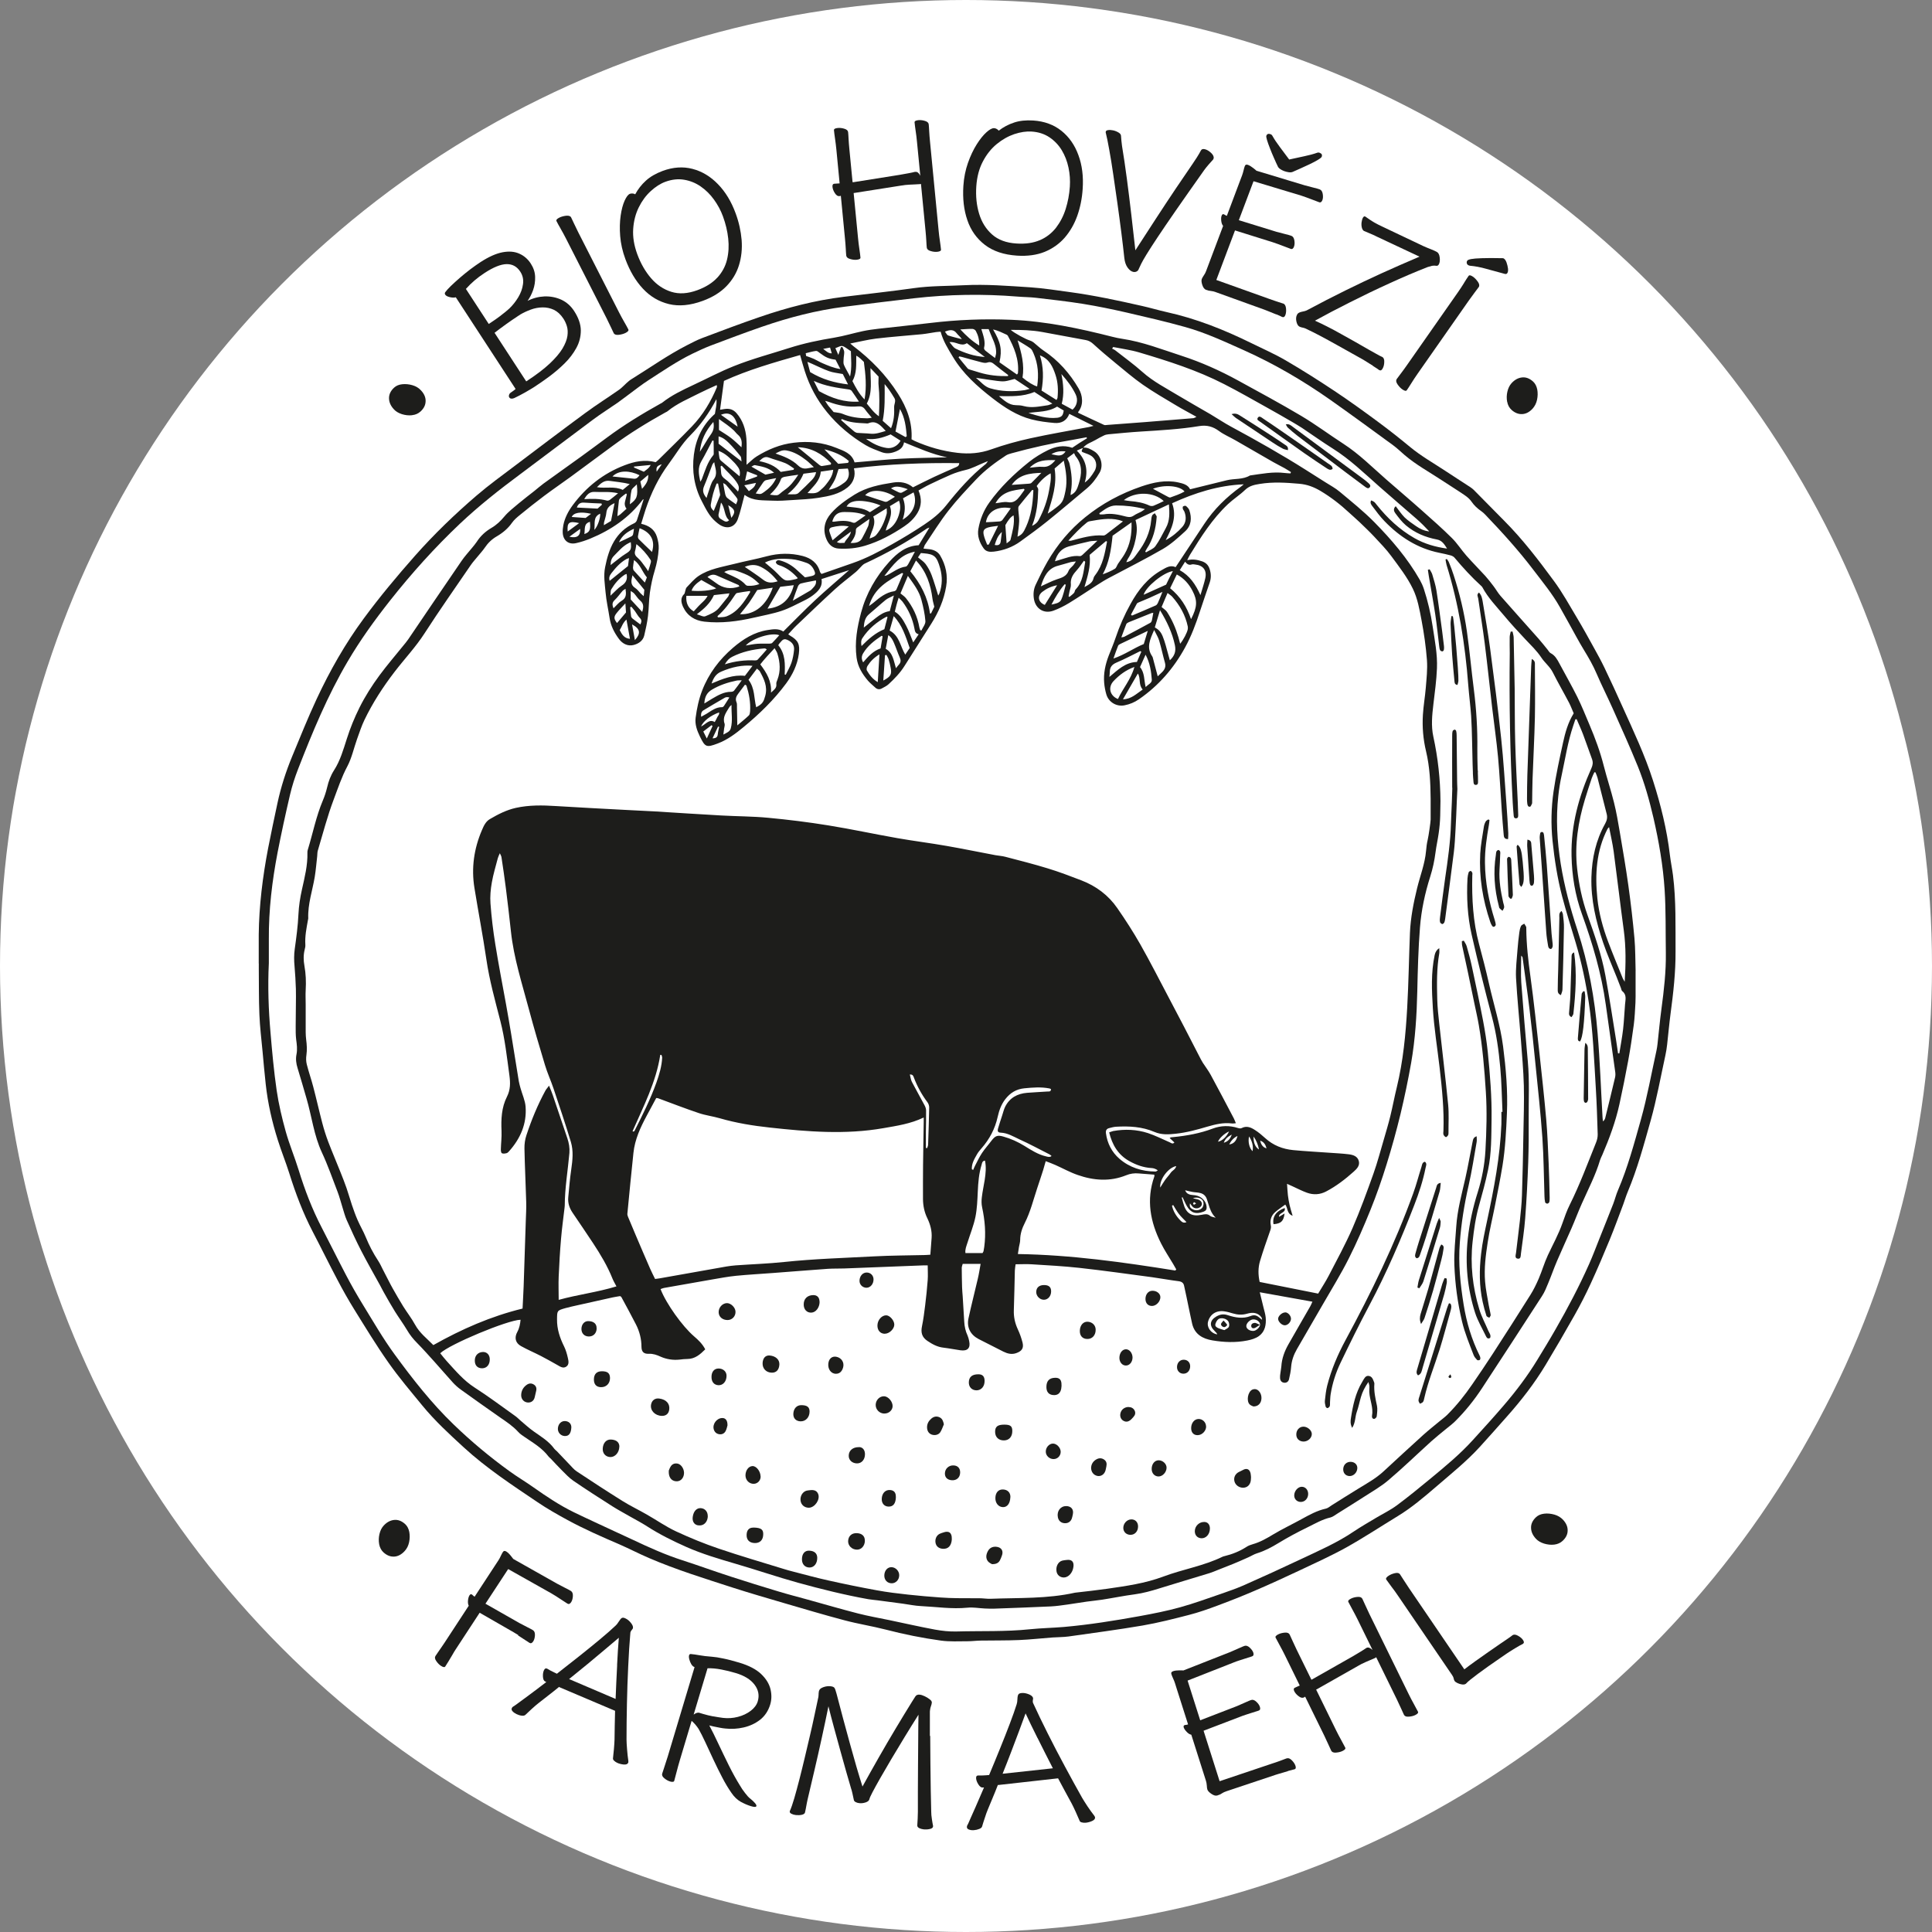 <?xml version="1.0" encoding="UTF-8"?>
<svg id="Vrstva_2" data-name="Vrstva 2" xmlns="http://www.w3.org/2000/svg" xmlns:xlink="http://www.w3.org/1999/xlink" viewBox="0 0 286.66 286.66">
  <rect x="0" y="0" width="286.66" height="286.66" fill="#808080" stroke="none"/>
  <defs>
    <style>
      .cls-1 {
        fill: none;
      }

      .cls-1, .cls-2, .cls-3 {
        stroke-width: 0px;
      }

      .cls-4 {
        clip-path: url(#clippath-1);
      }

      .cls-2 {
        fill: #fff;
      }

      .cls-5 {
        clip-path: url(#clippath);
      }

      .cls-3 {
        fill: #1d1d1b;
      }
    </style>
    <clipPath id="clippath">
      <rect class="cls-1" x="31.5" y="8" width="223.66" height="270.67"/>
    </clipPath>
    <clipPath id="clippath-1">
      <rect class="cls-1" x="31.5" y="8" width="223.66" height="270.67"/>
    </clipPath>
  </defs>
  <g id="Vrstva_1-2" data-name="Vrstva 1">
    <circle class="cls-2" cx="143.33" cy="143.33" r="143.33"/>
    <g class="cls-5">
      <g class="cls-4">
        <path class="cls-3" d="m38.39,142.97c0-1.43-.01-2.87,0-4.3.05-4.31.58-8.57,1.39-12.8.43-2.24.92-4.48,1.39-6.71.51-2.38,1.25-4.68,2.18-6.93,1.18-2.85,2.33-5.72,3.63-8.51,1.96-4.2,4.24-8.22,7-11.96,2.37-3.22,4.93-6.28,7.58-9.28,2.84-3.21,5.91-6.17,9.15-8.95,1.84-1.58,3.81-3,5.74-4.46,3.45-2.61,6.9-5.22,10.38-7.78,1.64-1.21,3.37-2.3,5.04-3.47.4-.28.73-.66,1.1-.99.23-.2.45-.41.71-.56,2.76-1.71,5.42-3.6,8.32-5.08.71-.36,1.42-.74,2.16-1.02,2.86-1.08,5.72-2.16,8.61-3.15,4.04-1.39,8.18-2.46,12.43-2.98,3.47-.43,6.95-.8,10.41-1.29,2.47-.35,4.95-.3,7.42-.43,3.28-.17,6.56.1,9.83.31,1.95.13,3.88.44,5.82.7,3.63.49,7.22,1.26,10.79,2.07,1.21.27,2.4.63,3.61.9,4.41.97,8.57,2.63,12.61,4.62,1.7.84,3.45,1.6,5.09,2.56,2.45,1.43,4.85,2.95,7.21,4.52,2.18,1.45,4.3,2.98,6.41,4.54,1.64,1.21,3.24,2.47,4.81,3.77,1.64,1.36,3.49,2.4,5.26,3.57,1.22.81,2.45,1.59,3.67,2.39.18.12.36.26.52.41,1.51,1.52,3.01,3.06,4.52,4.58,2.73,2.74,5.08,5.81,7.36,8.91,1.29,1.74,2.34,3.66,3.46,5.53.86,1.44,1.67,2.91,2.48,4.38.55.99,1.09,1.97,1.58,2.99.92,1.91,1.8,3.84,2.67,5.77,1.63,3.61,3.33,7.2,4.54,10.99,1.15,3.6,2.06,7.26,2.5,11.02.12,1.01.33,2.01.46,3.02.47,3.76.36,7.54.38,11.31.02,3.09-.33,6.16-.74,9.22-.2,1.53-.34,3.07-.51,4.6-.06.52-.14,1.04-.25,1.55-.71,3.25-1.3,6.55-2.2,9.75-1,3.55-1.96,7.12-3.39,10.53-.26.61-.44,1.25-.67,1.87-.66,1.75-1.3,3.51-2.01,5.24-.9,2.19-1.83,4.37-2.82,6.52-.74,1.6-1.54,3.17-2.41,4.71-1.39,2.47-2.82,4.92-4.28,7.35-1.65,2.74-3.61,5.27-5.74,7.66-1.33,1.5-2.66,3.01-4.02,4.5-1.97,2.16-4.26,3.99-6.47,5.9-1.82,1.56-3.64,3.12-5.7,4.37-2.54,1.55-5.03,3.19-7.62,4.64-2.31,1.28-4.73,2.37-7.12,3.5-2.17,1.02-4.35,2.02-6.55,2.96-1.79.77-3.61,1.49-5.44,2.17-1.39.52-2.8,1.02-4.24,1.39-2.29.59-4.59,1.18-6.92,1.58-3.64.62-7.3,1.1-10.95,1.62-.79.11-1.59.09-2.39.15-1.65.12-3.29.31-4.94.38-1.9.08-3.8.05-5.7.08-.66.01-1.31.1-1.97.1-1.32,0-2.66.08-3.96-.1-2.75-.38-5.48-.93-8.18-1.63-2.02-.52-4.1-.84-6.12-1.38-3.03-.8-6.04-1.7-9.06-2.58-2.48-.73-4.97-1.45-7.43-2.24-4.22-1.37-8.46-2.67-12.54-4.43-1.47-.63-2.89-1.37-4.35-2.01-2.61-1.12-5.21-2.26-7.7-3.61-1.52-.83-3.04-1.69-4.47-2.66-3.77-2.54-7.57-5.04-10.93-8.12-2.15-1.97-4.3-3.95-6.16-6.22-1.71-2.09-3.47-4.15-5.02-6.36-1.79-2.54-3.41-5.21-5.05-7.85-.9-1.45-1.74-2.94-2.53-4.45-1.25-2.36-2.42-4.76-3.66-7.13-1.44-2.77-2.54-5.67-3.47-8.65-.52-1.65-1.18-3.27-1.7-4.92-.86-2.71-1.49-5.47-1.8-8.3-.18-1.61-.32-3.23-.47-4.85-.17-1.84-.4-3.67-.47-5.51-.1-2.26-.06-4.52-.09-6.78,0-.25,0-.5,0-.74h.02m1.47-.08c-.17,3.45-.05,6.89.25,10.32.24,2.85.5,5.71.91,8.54.3,2.06.79,4.11,1.35,6.12.54,1.93,1.33,3.8,1.92,5.72.91,2.96,2.01,5.83,3.44,8.57,1.21,2.32,2.36,4.67,3.58,6.99.78,1.49,1.61,2.95,2.49,4.38,1.53,2.49,2.99,5.03,4.71,7.38,2.68,3.67,5.48,7.25,8.77,10.42,2.6,2.51,5.37,4.82,8.3,6.94,1.16.84,2.4,1.57,3.57,2.4,1.91,1.35,3.86,2.65,5.97,3.68,2.06,1,4.14,1.94,6.21,2.91.85.4,1.7.78,2.55,1.18,2.39,1.13,4.8,2.22,7.33,3.03,2.41.78,4.79,1.65,7.2,2.43,2.33.76,4.67,1.48,7.02,2.19,1.45.44,2.92.82,4.38,1.22,2.49.69,4.98,1.42,7.48,2.06,1.52.39,3.07.66,4.61.98,2.26.47,4.52.99,6.79,1.41,1.05.19,2.14.31,3.2.28,3.63-.1,7.27.05,10.9-.33,1.67-.17,3.36-.2,5.03-.34,3.76-.33,7.49-.93,11.2-1.6,2.03-.37,4.07-.77,6.05-1.32,2.07-.57,4.09-1.32,6.12-2.01,1.09-.38,2.19-.76,3.25-1.22,2.84-1.26,5.68-2.55,8.49-3.88,2.69-1.27,5.42-2.45,7.9-4.13,1.07-.72,2.2-1.36,3.31-2.03,1.04-.62,2.14-1.15,3.11-1.87,1.7-1.26,3.34-2.61,4.98-3.96,2.19-1.81,4.38-3.62,6.29-5.73,1.54-1.69,3.08-3.38,4.57-5.12,1.83-2.13,3.53-4.38,4.99-6.78.92-1.51,1.84-3.01,2.71-4.54,1.8-3.13,3.48-6.32,4.95-9.62.56-1.25,1.04-2.54,1.55-3.82.68-1.71,1.37-3.42,2.04-5.14.26-.67.42-1.37.71-2.03,1.45-3.38,2.4-6.93,3.39-10.45.95-3.39,1.57-6.87,2.33-10.32.07-.32.11-.65.15-.98.19-1.72.35-3.46.58-5.17.37-2.76.69-5.52.65-8.31-.05-3.11.02-6.23-.18-9.34-.23-3.6-.85-7.16-1.66-10.69-.6-2.58-1.31-5.13-2.3-7.59-1.17-2.88-2.45-5.72-3.72-8.56-.78-1.76-1.66-3.48-2.42-5.25-.52-1.22-1.18-2.36-1.87-3.49-.79-1.29-1.49-2.64-2.23-3.96-.44-.79-.89-1.58-1.33-2.38-1.11-1.98-2.55-3.72-3.92-5.52-2.2-2.9-4.64-5.59-7.16-8.22-.19-.2-.4-.39-.62-.54-.54-.38-1.02-.81-1.41-1.38-.26-.38-.63-.7-1.01-.96-1.14-.78-2.31-1.5-3.46-2.26-1.84-1.21-3.78-2.27-5.47-3.71-.56-.48-1.1-1.01-1.7-1.45-3.09-2.26-6.18-4.52-9.31-6.73-4.04-2.84-8.29-5.33-12.81-7.36-2.87-1.28-5.72-2.62-8.75-3.46-2.86-.8-5.76-1.47-8.66-2.14-2.15-.49-4.31-.94-6.48-1.29-2.31-.37-4.64-.63-6.96-.9-.9-.11-1.81-.1-2.72-.18-5.15-.42-10.29-.34-15.43.25-3.42.39-6.84.82-10.25,1.25-4.2.53-8.27,1.59-12.27,2.97-2.55.88-5.08,1.84-7.6,2.79-.95.36-1.87.8-2.79,1.24-2.28,1.12-4.37,2.56-6.5,3.93-.99.64-1.92,1.38-2.87,2.08-.56.41-1.1.83-1.66,1.23-1.22.85-2.49,1.64-3.68,2.53-3.61,2.68-7.18,5.4-10.78,8.08-3.1,2.3-6.13,4.69-8.94,7.34-3.75,3.55-7.19,7.38-10.39,11.43-2.27,2.88-4.41,5.84-6.27,9.01-2.99,5.08-5.23,10.5-7.36,15.97-.48,1.23-.89,2.5-1.19,3.78-.67,2.87-1.3,5.75-1.86,8.64-.81,4.23-1.32,8.49-1.29,12.81,0,1.18,0,2.37,0,3.55"/>
        <path class="cls-3" d="m242.68,143.99c0,.99,0,1.98,0,2.98,0,.6.01,1.21-.02,1.81-.06,1.1-.11,2.2-.25,3.29-.24,1.8-.51,3.6-.84,5.38-.39,2.14-.83,4.27-1.29,6.4-.57,2.59-1.49,5.07-2.54,7.51-.11.25-.25.5-.33.76-.67,2.26-1.76,4.33-2.71,6.47-.54,1.21-1,2.45-1.53,3.66-.7,1.61-1.45,3.21-2.14,4.83-.47,1.09-.85,2.21-1.31,3.3-.27.66-.54,1.34-.93,1.93-2.94,4.56-5.91,9.1-8.88,13.64-1.17,1.78-2.49,3.43-4,4.93-.45.44-.96.82-1.45,1.22-.7.58-1.41,1.14-2.09,1.75-2.12,1.92-4.18,3.92-6.36,5.77-1.1.94-2.39,1.67-3.61,2.46-1.32.85-2.65,1.68-3.98,2.51-.33.2-.65.47-1,.56-1.23.28-2.3.92-3.41,1.46-1.48.72-2.94,1.5-4.35,2.36-1,.61-2,1.14-3.12,1.49-.47.14-.89.42-1.35.62-.73.32-1.45.65-2.19.95-.76.31-1.53.61-2.3.91-.41.16-.81.34-1.23.47-2.47.76-4.96,1.49-7.43,2.26-1.21.38-2.42.72-3.69.89-1.61.21-3.2.54-4.81.79-.76.12-1.53.18-2.29.29-.95.13-1.9.3-2.85.43-.82.11-1.64.24-2.46.28-2.78.13-5.56.23-8.34.33-.49.02-.99,0-1.49-.02-.85-.04-1.72-.21-2.56-.12-2.33.23-4.62-.13-6.93-.24-.88-.04-1.74-.23-2.62-.35-1.26-.17-2.51-.33-3.77-.5-.46-.06-.93-.09-1.39-.17-3.53-.63-7.01-1.5-10.46-2.45-3.1-.86-6.15-1.91-9.25-2.81-2.46-.72-4.91-1.44-7.27-2.48-2.02-.9-3.99-1.87-5.85-3.07-.81-.52-1.67-.97-2.5-1.44-.88-.51-1.79-.99-2.64-1.53-1.95-1.24-3.9-2.49-5.81-3.8-.63-.43-1.15-1.01-1.7-1.55-.57-.56-1.1-1.16-1.65-1.73-.09-.1-.22-.17-.3-.28-.93-1.25-2.24-2.02-3.49-2.87-.36-.25-.75-.49-1.04-.82-.77-.85-1.71-1.47-2.64-2.11-1.97-1.37-3.92-2.76-5.87-4.16-.42-.3-.82-.66-1.17-1.04-.93-1.02-1.82-2.07-2.74-3.09-.85-.94-1.69-1.89-2.58-2.79-.59-.59-1.09-1.23-1.51-1.95-.55-.92-1.19-1.79-1.76-2.7-.58-.93-1.12-1.89-1.66-2.85-.21-.36-.38-.73-.58-1.09-.93-1.69-1.89-3.36-2.77-5.07-.77-1.49-1.47-3.02-2.15-4.55-.28-.62-.44-1.3-.65-1.95-.24-.76-.43-1.53-.72-2.28-.75-1.95-1.44-3.93-2.32-5.82-1.19-2.56-1.5-5.35-2.28-8.01-.44-1.51-.87-3.01-1.33-4.51-.21-.67-.3-1.35-.16-2.04.15-.75.05-1.47-.05-2.22-.08-.65-.07-1.31-.07-1.97,0-1.07.02-2.14.03-3.21,0-.77.03-1.54,0-2.31-.04-1.13-.1-2.25-.2-3.37-.08-.86-.09-1.69.03-2.55.24-1.71.47-3.44.55-5.16.06-1.25.25-2.46.52-3.67.4-1.8.86-3.59.81-5.46,0-.14,0-.28.05-.41.75-2.44,1.24-4.97,2.24-7.34.27-.63.48-1.29.64-1.96.21-.9.52-1.74,1.02-2.52.92-1.43,1.38-3.06,1.89-4.65.51-1.61,1.14-3.15,1.89-4.66.84-1.68,1.85-3.26,2.96-4.77,1.11-1.5,2.33-2.92,3.51-4.38.26-.32.53-.63.76-.97,2.63-3.87,5.25-7.76,7.9-11.62.46-.68,1.03-1.29,1.55-1.93.24-.3.5-.59.71-.91.56-.88,1.31-1.56,2.2-2.08.75-.44,1.34-1.01,1.9-1.68.61-.73,1.39-1.32,2.12-1.94.76-.64,1.55-1.23,2.33-1.85.45-.36.89-.75,1.35-1.09,1.87-1.36,3.76-2.69,5.64-4.05,1.27-.92,2.53-1.86,3.79-2.79,2.53-1.88,5.21-3.51,7.95-5.04.07-.04.16-.07.22-.12,1.39-1.1,2.98-1.86,4.58-2.61,2.02-.94,3.99-1.99,6.06-2.82,2.69-1.08,5.49-1.82,8.24-2.7,2.19-.7,4.41-1.16,6.67-1.53,1.44-.24,2.84-.67,4.26-.97.75-.16,1.52-.26,2.28-.35,2.57-.29,5.15-.55,7.72-.86,4-.48,8-.64,12.04-.47,5.11.22,10.04,1.27,14.96,2.52.48.12.97.23,1.46.3,3.05.45,5.9,1.58,8.81,2.52,2.92.95,5.71,2.2,8.39,3.67,3.14,1.72,6.29,3.42,9.37,5.25,2.15,1.28,4.17,2.79,6.27,4.15,2.33,1.51,4.27,3.47,6.34,5.28,1.76,1.54,3.55,3.05,5.3,4.61,1.5,1.33,3.01,2.66,4.44,4.08.8.79,1.4,1.76,2.15,2.61.91,1.03,1.88,2,2.81,3.02.44.49.84,1.01,1.24,1.54.35.46.63.98,1.01,1.41,1.87,2.13,3.77,4.24,5.65,6.36.47.53.91,1.1,1.36,1.65.14.17.25.4.43.49.66.34.98.93,1.31,1.55.88,1.65,1.82,3.28,2.65,4.95.67,1.36,1.23,2.77,1.82,4.16.84,1.98,1.58,3.99,2.11,6.08.46,1.81,1.06,3.59,1.51,5.41.36,1.44.61,2.91.86,4.38.45,2.66.91,5.32,1.28,7.99.36,2.59.66,5.19.9,7.8.14,1.59.12,3.19.17,4.78-.03,0-.06,0-.08,0m-81.89-77.59c.62-.07,1.12.24,1.61.53,1.04.62,1.44,2.13.83,3.18-.51.89-1.13,1.7-1.92,2.36-1.95,1.62-3.87,3.27-5.85,4.86-1.29,1.04-2.63,2.01-3.97,2.98-1.18.86-2.52,1.35-3.97,1.52-.55.06-1.12.04-1.49-.48-.62-.86-.97-1.85-.79-2.88.25-1.41.78-2.75,1.63-3.93,1.65-2.3,3.68-4.25,5.88-6.01.85-.68,1.81-1.26,2.8-1.75,1.12-.55,2.34-.81,3.62-.36.35-.23.71-.48,1.08-.72.37-.24.74-.46,1.11-.69-.02-.05-.05-.1-.07-.15-.7.13-1.4.27-2.1.39-3.05.5-6.06,1.17-9.03,1.99-.29.08-.6.17-.84.33-1.59,1.04-3.12,2.18-4.43,3.57-1.4,1.48-2.81,2.97-4.06,4.57-1.27,1.62-2.36,3.39-3.51,5.1-.1.15-.13.34-.22.57.34.03.61.06.88.09.66.08,1.26.37,1.59.93.84,1.42,1.17,2.97.89,4.61-.33,1.98-1.12,3.8-2.19,5.49-1.32,2.1-2.66,4.18-3.98,6.28-.65,1.04-1.49,1.91-2.38,2.73-.28.26-.64.42-.98.61-.35.2-.69.16-.99-.12-.36-.34-.76-.65-1.08-1.02-.84-1-1.51-2.06-1.69-3.42-.31-2.3.09-4.52.67-6.69.76-2.83,2.19-5.33,4.17-7.52,1.2-1.33,2.52-2.38,4.37-2.47.52-.86,1.02-1.68,1.6-2.62-.24.09-.29.1-.34.12-2.94,2.01-6.04,3.73-9.27,5.23-.14.07-.27.18-.38.29-.31.3-.58.65-.91.93-1.03.87-2.13,1.67-3.12,2.58-1.93,1.76-3.82,3.58-5.71,5.38-.43.41-.81.86-1.22,1.31.13.09.2.15.27.19,1.23.72,1.48,1.3,1.3,2.72-.22,1.63-.92,3.06-1.87,4.36-1.81,2.45-3.99,4.56-6.33,6.49-1.16.96-2.37,1.88-3.82,2.43-1.7.64-1.88.57-2.66-1.04-.43-.89-.76-1.79-.63-2.78.18-1.36.46-2.71.96-4.01.97-2.53,2.56-4.63,4.59-6.37,1.49-1.28,3.14-2.32,5.16-2.63.8-.12,1.57-.25,2.3.22,1.6-1.58,3.13-3.16,4.74-4.66,1.59-1.48,3.25-2.88,5.02-4.44-1.49.48-2.79.9-4.09,1.32.19,1.16-.51,1.83-1.29,2.42-.41.31-.88.58-1.34.8-1.09.53-2.16,1.12-3.3,1.5-1.32.44-2.71.68-4.08,1-2.43.56-4.88.88-7.37.6-1.42-.16-2.55-.86-3.17-2.21-.29-.65-.42-1.32.18-1.9.08-.08.09-.24.13-.37.07-.2.09-.46.22-.6.57-.59,1.11-1.25,1.78-1.7,1.59-1.06,3.48-1.33,5.29-1.79,1.6-.41,3.23-.7,4.82-1.13,1.78-.47,3.54-.5,5.31-.05,1.28.33,2.24,1.05,2.6,2.39.02.07.09.12.22.28,1.53-.53,3.09-1.08,4.65-1.62,2.04-.71,3.94-1.72,5.81-2.78,1.63-.92,3.24-1.89,4.79-2.93,1.18-.79,2.3-1.66,3.22-2.81,1.78-2.24,3.67-4.41,5.93-6.2.08-.07.13-.18.29-.4-.29.12-.42.16-.54.22-.92.37-1.81.87-2.76,1.09-.76.18-1.48.4-2.19.7-1.06.46-2.11.95-3.15,1.45-.59.28-1.14.62-1.66.9.5,1.2.46,2.29-.15,3.32-.48.81-1.16,1.46-1.95,1.99-1.81,1.22-3.7,2.24-5.82,2.88-1.31.39-2.58.5-3.9.43-.91-.05-1.48-.57-1.82-1.35-.62-1.44-.31-2.79.69-3.91.99-1.11,2.21-1.97,3.48-2.76,1.76-1.09,3.73-1.47,5.71-1.78,1.03-.16,2.07-.03,2.94.71,1.05-.52,2.1-1.06,3.17-1.56,1.02-.48,2.06-.92,3.09-1.38.26-.12.59-.18.6-.65-5.24-.06-10.43.12-15.62.77.3,1.12-.1,2.15-.93,2.82-1.26,1.02-2.79,1.31-4.3,1.55-1.3.21-2.63.25-3.94.34-.96.06-1.92.14-2.87.09-1.41-.08-2.89.09-4.14-.83-.03-.02-.1.01-.06,0-.33,1.21-.58,2.4-.98,3.53-.43,1.24-1.54,1.58-2.65.91-.23-.14-.44-.32-.65-.5-.95-.81-1.47-1.91-2.03-2.98-1.15-2.19-1.51-4.53-1.2-6.96.29-2.28,1.22-4.27,2.92-5.87.08-.07.2-.15.21-.24.08-.65.3-1.29.21-2.12-1.09,2.08-2.35,3.84-3.89,5.39-1.26,1.26-2.13,2.8-3.18,4.21-1.53,2.06-2.61,4.33-3.43,6.75-.23.69-.43,1.4-.66,2.14,1.18.26,1.99.86,2.33,1.91.18.57.3,1.19.27,1.78-.06,1.1-.27,2.17-.59,3.24-.33,1.07-.56,2.18-.72,3.29-.16,1.14-.14,2.31-.28,3.46-.12.98-.33,1.95-.56,2.91-.19.78-.86,1.21-1.56,1.39-.87.23-1.66-.18-2.18-.88-.69-.93-1.23-1.96-1.4-3.14-.19-1.25-.48-2.5-.59-3.75-.11-1.25-.33-2.5-.07-3.78.55-2.78,1.53-5.24,4.33-6.52.15-.07.31-.24.37-.4.35-1.03.67-2.07,1.01-3.13-.07,0-.1,0-.11.02-2.03,2.69-4.71,4.52-7.79,5.79-.68.28-1.4.52-2.12.68-1.11.25-1.91-.38-1.98-1.52-.02-.38.02-.77.09-1.15.22-1.1.74-2.08,1.4-2.97,2-2.7,4.54-4.71,7.68-5.91,1.48-.57,3-.89,4.62-.46.13-.11.29-.23.42-.36,1.66-1.65,3.35-3.27,4.97-4.96,1.62-1.69,2.8-3.67,3.7-5.82.02-.06-.01-.14-.03-.3-.87.4-1.7.76-2.51,1.17-1.64.84-3.36,1.54-4.8,2.72-.08.07-.19.11-.29.16-2.7,1.5-5.33,3.11-7.82,4.95-2.08,1.54-4.16,3.08-6.25,4.61-1.31.96-2.66,1.87-3.96,2.85-1.21.91-2.4,1.85-3.57,2.81-.42.34-.86.71-1.17,1.15-.6.86-1.37,1.5-2.26,2.02-.73.42-1.32.99-1.79,1.69-.29.43-.65.81-.98,1.22-.36.45-.76.87-1.09,1.35-2.3,3.37-4.65,6.7-6.86,10.13-1.32,2.05-2.99,3.81-4.46,5.73-1.72,2.24-3.24,4.59-4.46,7.12-.44.91-.75,1.89-1.1,2.85-.48,1.35-.78,2.79-1.44,4.04-.85,1.59-1.4,3.27-2.03,4.94-.94,2.48-1.59,5.03-2.35,7.56-.08.26-.06.54-.09.82-.12,1.04-.2,2.08-.37,3.11-.34,2.03-1.04,4.01-.96,6.11,0,.08-.02.16-.04.24-.22,1.22-.47,2.43-.39,3.69.02.24-.04.5-.1.73-.2.79-.18,1.59-.04,2.38.22,1.2.26,2.4.19,3.62-.04.71,0,1.43,0,2.15,0,1.02-.01,2.03,0,3.05,0,.71-.02,1.43.07,2.13.1.77.15,1.52.04,2.3-.07.45-.06.94.05,1.38.28,1.12.67,2.21.96,3.33.47,1.78.87,3.58,1.34,5.37.25.96.55,1.9.9,2.83.57,1.49,1.2,2.95,1.79,4.44.32.79.63,1.59.91,2.39.29.83.52,1.68.8,2.51.26.75.52,1.51.84,2.23.37.86.86,1.67,1.21,2.53.5,1.23,1.11,2.4,1.84,3.51.27.41.48.87.7,1.31.28.54.55,1.08.83,1.61.2.39.4.78.62,1.17.52.91,1.03,1.82,1.58,2.7.57.91,1.24,1.76,1.75,2.7.68,1.25,1.78,2.07,2.71,3.03,4.21-2.37,8.53-4.27,13.24-5.42.05-1.1.12-2.19.16-3.29.11-3.25.21-6.5.32-9.74.03-.94.09-1.87.06-2.81-.07-2.64-.21-5.28-.26-7.92-.01-.65.08-1.33.29-1.95.75-2.28,1.66-4.49,2.81-6.61.12-.22.3-.41.55-.75.24.59.43,1.02.57,1.45.72,2.11,1.43,4.22,2.14,6.34.24.71.37,1.43.31,2.19-.23,2.6-.68,5.19-.69,7.81,0,.11-.02.22-.03.33-.18,1.53-.39,3.06-.52,4.59-.16,1.86-.27,3.73-.35,5.6-.05,1.12,0,2.25,0,3.47,2.85-.79,5.74-1.13,8.57-2-.22-.43-.44-.78-.59-1.16-.74-1.85-1.76-3.55-2.85-5.21-1.01-1.54-2.06-3.06-3.09-4.59-.46-.69-.7-1.44-.62-2.27.13-1.37.24-2.74.44-4.1.2-1.38.35-2.76-.05-4.1-.81-2.66-1.69-5.3-2.58-7.94-.39-1.17-.92-2.31-1.27-3.49-.83-2.74-1.64-5.49-2.38-8.26-1.02-3.83-2.25-7.61-2.67-11.58-.23-2.14-.48-4.27-.75-6.4-.19-1.53-.42-3.05-.65-4.58-.02-.16-.12-.32-.24-.59-.14.32-.24.52-.3.73-.31,1.2-.68,2.39-.89,3.61-.18,1.02-.28,2.09-.2,3.12.15,2.03.39,4.06.72,6.07.47,2.94,1.04,5.86,1.57,8.78.26,1.46.52,2.93.76,4.39.39,2.39.77,4.78,1.16,7.17.06.35.17.69.26,1.03.25.9.67,1.79.74,2.7.19,2.55-.77,4.74-2.45,6.62-.11.12-.24.26-.39.29-.22.05-.5.1-.68,0-.12-.07-.16-.38-.15-.58.02-.9.14-1.81.1-2.71-.08-1.76,0-3.5.8-5.08.53-1.04.52-2.06.37-3.17-.37-2.7-.66-5.41-1.34-8.06-.78-3.04-1.63-6.06-2.08-9.17-.52-3.54-1.2-7.06-1.77-10.59-.48-2.96-.07-5.82,1.11-8.57.27-.64.57-1.3,1.19-1.65,1.21-.71,2.46-1.35,3.85-1.66,1.96-.43,3.93-.4,5.92-.27,3.49.22,6.98.39,10.47.58,1.37.07,2.75.13,4.13.21,3.33.2,6.65.43,9.98.61,2.31.13,4.63.12,6.93.34,2.99.28,5.97.65,8.93,1.13,3.42.55,6.82,1.29,10.24,1.89,2.44.43,4.9.73,7.34,1.16,2.41.42,4.81.92,7.22,1.37.49.09.99.11,1.47.24,2.1.55,4.21,1.08,6.29,1.72,1.68.51,3.33,1.14,4.97,1.77,2.19.84,4.02,2.2,5.35,4.13,1.21,1.74,2.36,3.53,3.41,5.37,1.48,2.61,2.84,5.29,4.24,7.94.73,1.39,1.46,2.78,2.19,4.17.86,1.66,1.72,3.32,2.57,4.98.09.17.19.33.29.5.39.6.83,1.17,1.17,1.8,1.16,2.13,2.28,4.28,3.41,6.42.11.21.19.44.31.73-.26.02-.44.06-.62.03-1.23-.15-2.41.13-3.58.47-1.56.46-3.11.89-4.74,1.06-1.09.12-2.12.17-3.15-.27-1.82-.78-3.74-.88-5.68-.77-.35.02-.7.12-1.05.21-.38.1-.51.36-.46.75.2,1.51.87,2.81,2,3.79,1.51,1.31,3.34,1.88,5.34,1.9.12,0,.24-.11.36-.18-.32-.22-.63-.33-.95-.34-1.18-.07-2.26-.46-3.28-1.03-1.67-.93-2.54-2.42-2.99-4.26.25-.08.42-.16.6-.2,1.74-.31,3.47-.24,5.14.3,1.12.37,2.18.91,3.26,1.38.21.09.4.31.68.02-.25-.24-.47-.45-.71-.67.11-.05.16-.09.21-.1.11-.02.22-.02.33-.03,2-.2,3.97-.55,5.87-1.27,1.21-.45,2.48-.48,3.73-.08.16.05.39.09.53.02.75-.4,1.4-.11,2.01.29.53.34,1.02.75,1.49,1.18,1.19,1.09,2.61,1.64,4.18,1.79,1.78.17,3.57.26,5.35.39.96.07,1.92.11,2.88.23.64.08,1.3.28,1.49,1,.18.67-.28,1.15-.74,1.56-1.25,1.12-2.58,2.15-4.08,2.94-.94.5-1.91.55-2.88.2-.72-.26-1.41-.62-2.11-.94-.24-.11-.48-.22-.84-.38.05.66.07,1.18.13,1.69.06.49.14.98.25,1.46.11.49.27.97.45,1.59-.89-.33-.68-1.13-1.09-1.66-.5.37-1.03.71-1.5,1.12-.58.51-.8,1.19-.65,1.94.07.32,0,.57-.11.87-.52,1.48-1.04,2.96-1.49,4.46-.29.98-.29,2.01-.05,3.09,2.86.57,5.74,1.14,8.68,1.73.52-.88,1.1-1.75,1.58-2.68,1.2-2.32,2.46-4.62,3.51-7.02,1.15-2.65,2.14-5.37,3.11-8.09.6-1.68,1.05-3.42,1.56-5.14.33-1.14.67-2.27.95-3.42.35-1.42.61-2.85.96-4.27.94-3.87,1.32-7.82,1.54-11.78.21-3.71.26-7.43.41-11.15.1-2.24.53-4.43,1.06-6.6.45-1.84,1.16-3.62,1.33-5.54.05-.55.11-1.1.24-1.63.14-.58.44-2.7.44-3.02,0-1.02,0-2.04,0-3.06-.02-2.37-.13-4.75-.68-7.06-.43-1.79-.58-3.59-.47-5.41.08-1.35.32-2.68.43-4.02.11-1.37.27-2.76.17-4.12-.15-1.97-.43-3.94-.8-5.89-.3-1.59-.59-3.25-1.29-4.68-.83-1.72-2.04-3.27-3.18-4.82-.76-1.04-1.68-1.97-2.56-2.92-.69-.74-1.44-1.44-2.17-2.15-.5-.48-1.03-.92-1.53-1.39-1.31-1.22-2.71-2.31-4.27-3.24-1-.59-1.98-.96-3.14-1.06-1.95-.17-3.89-.3-5.85.02-.82.13-1.56.28-2.2.9-.79.76-1.74,1.36-2.54,2.11-2.31,2.18-3.99,4.83-5.63,7.51-.14.22-.24.46-.41.8.84-.2,1.53-.06,2.21.17.55.19.92.54,1.11,1.12.23.68.25,1.34.02,2.02-.5,1.46-1,2.91-1.48,4.37-.59,1.81-1.25,3.58-2.17,5.26-1.69,3.1-3.94,5.69-6.86,7.7-.65.45-1.36.74-2.12.89-1.19.24-2.37-.46-2.71-1.62-.16-.55-.27-1.13-.32-1.7-.12-1.4.17-2.74.67-4.04.34-.87.71-1.73,1.01-2.62.59-1.76,1.33-3.44,2.23-5.06,1.13-2.06,2.55-3.86,4.64-5.03.65-.37,1.27-.78,2.05-.43.11-.16.18-.27.26-.39,1.32-2,2.65-3.99,3.97-5.99,1.46-2.22,3.33-4.03,5.47-5.57.14-.1.27-.23.41-.34-3.77.16-7.24,1.26-10.63,2.81.75,2.04-.06,3.75-.95,5.47.97-.51,1.77-1.18,2.46-1.95.57-.64.63-1.45.32-2.26-.06-.15-.19-.28-.24-.43-.03-.11-.03-.32.04-.36.12-.08.35-.13.43-.06.2.17.42.39.5.63.39,1.16.29,2.29-.63,3.13-1.03.94-2.09,1.91-3.29,2.61-2.62,1.52-5.34,2.87-8.01,4.3-.61.32-1.19.69-1.77,1.06-1.39.89-2.76,1.82-4.17,2.68-.73.44-1.5.83-2.3,1.12-1.39.51-2.64-.27-2.89-1.72-.12-.72-.06-1.45.25-2.11.55-1.17,1.12-2.33,1.76-3.45,1.46-2.52,3.31-4.74,5.59-6.58,2.51-2.04,5.32-3.54,8.37-4.58,1.75-.59,3.56-1,5.44-.59.74.16,1.45.36,1.76,1.02,1.86-.46,3.65-.9,5.44-1.34,1.14-.28,2.38-.07,3.44-.71,1.72-.24,3.43-.59,5.17-.37.28.04.56.04.85.06.02-.07.04-.13.06-.2-.32-.19-.63-.4-.95-.58-.55-.31-1.13-.58-1.68-.9-1.87-1.07-3.72-2.15-5.59-3.22-.81-.47-1.69-.83-2.44-1.38-.9-.67-1.82-.92-2.93-.74-2.86.47-5.75.63-8.64.81-1.62.1-3.24.26-4.85.41-.21.02-.44.07-.63.16-.44.21-.88.44-1.3.69-.62.37-1.36.54-1.82,1.16-.28.12-.57.24-.94.41,1.41,1.4,1.71,2.96,1.18,4.74.65-.46,1.06-1.06,1.44-1.69.51-.84.25-1.86-.59-2.34-.28-.16-.6-.27-.9-.38-.49-.17-.5-.19-.2-.75m52.99,54.61c-.02.85-.1,1.7-.22,2.55-.13.95-.35,1.89-.47,2.84-.16,1.23-.41,2.44-.79,3.63-.78,2.45-1.32,4.97-1.52,7.52-.25,3.16-.33,6.33-.4,9.5-.08,3.56-.3,7.11-.91,10.61-.45,2.55-.98,5.09-1.58,7.6-.61,2.51-1.3,5.01-2.07,7.48-.7,2.26-1.48,4.5-2.37,6.7-.99,2.45-2.04,4.88-3.23,7.24-1.16,2.31-2.53,4.52-3.82,6.76-1.29,2.24-2.6,4.47-3.89,6.72-.47.82-.78,1.69-.85,2.65-.05.6-.17,1.2-.31,1.79-.08.35-.36.57-.74.52-.38-.05-.57-.32-.59-.69-.02-.22.01-.44.04-.66.04-.36.12-.71.15-1.06.07-1.18.47-2.26,1.05-3.28,1.07-1.89,2.17-3.77,3.25-5.66.1-.18.18-.38.31-.67-2.62-.47-5.15-.92-7.81-1.4.21.86.39,1.57.56,2.29.12.48.27.96.32,1.45.09,1.06-.09,2.09-.99,2.75-.49.36-1.14.55-1.75.67-1.72.34-3.46.27-5.18-.02-1.43-.24-2.62-.9-2.99-2.46-.18-.78-.33-1.56-.5-2.34-.23-1.1-.45-2.21-.7-3.31-.09-.42-.35-.61-.81-.67-1.31-.16-2.61-.41-3.92-.59-3.6-.48-7.21-.99-10.82-1.39-2.35-.26-4.72-.38-7.09-.53-.76-.05-1.53,0-2.36,0-.04.34-.1.64-.11.93-.05,1.95-.08,3.91-.15,5.86-.04,1.02.17,1.96.6,2.88.29.62.52,1.28.69,1.94.21.84-.11,1.28-.93,1.57-.68.24-1.3.08-1.91-.22-1.23-.62-2.46-1.24-3.68-1.87-1.21-.63-1.79-1.73-1.5-3.07.42-1.96.93-3.91,1.38-5.86.17-.71.28-1.44.42-2.22h-2.66c-.06.23-.14.42-.14.6,0,.96.03,1.92.05,2.88.01.44.06.88.09,1.32.08,1.26.16,2.52.23,3.78.04.72.19,1.41.5,2.07.11.25.17.52.23.79.23,1.04-.23,1.53-1.29,1.38-.84-.12-1.68-.29-2.53-.39-.91-.1-1.66-.52-2.4-1.02-.8-.55-.97-1.24-.78-2.15.21-1.02.34-2.06.47-3.1.15-1.25.29-2.51.38-3.77.05-.7,0-1.41,0-2.17-.21,0-.4,0-.58,0-3.94.15-7.87.31-11.81.46-.8.03-1.6,0-2.39.05-2.72.19-5.44.42-8.16.62-1.84.14-3.68.24-5.52.42-1.18.12-2.34.34-3.51.54-2.39.41-4.77.84-7.16,1.26-.17.03-.34.11-.51.17.84,2.18,3.26,5.54,4.96,7,.64.55,1.26,1.13,1.67,1.94-.77.77-1.52,1.42-2.64,1.43-.38,0-.77.04-1.15.09-.98.11-1.97-.05-2.82-.43-.6-.27-1.12-.46-1.77-.43-.73.03-1.07-.29-1.08-1.02,0-1.18-.29-2.3-.82-3.34-.7-1.37-1.44-2.72-2.17-4.07-.02-.04-.09-.06-.18-.13-.33.06-.72.11-1.09.19-1.72.38-3.44.76-5.16,1.15-.62.14-1.24.27-1.85.44-1.28.36-1.24.38-1.26,1.66-.02,1.45.42,2.76,1.05,4.03.26.53.43,1.13.56,1.71.1.44.22.99-.25,1.29-.46.3-.88,0-1.3-.24-.81-.46-1.63-.92-2.46-1.35-.97-.5-1.99-.93-2.94-1.46-.84-.46-1.02-1.26-.55-2.11.31-.57.42-1.17.48-1.8-1.93.04-10.56,3.65-11.92,4.97.31.38.61.78.94,1.14,1.3,1.42,2.52,2.9,4.18,3.96,2.06,1.32,4.02,2.8,6.02,4.22.27.19.5.43.75.65.65.55,1.28,1.13,1.97,1.62,1.1.78,2.27,1.47,3.08,2.6.1.13.24.22.36.34.61.64,1.21,1.28,1.82,1.91.36.37.7.8,1.12,1.08,2.25,1.49,4.51,2.97,6.8,4.4,1.17.73,2.41,1.32,3.61,2.01,1.46.83,2.85,1.81,4.36,2.51,2.07.96,4.19,1.83,6.35,2.56,3.18,1.08,6.41,2.02,9.62,3.01.47.15.95.28,1.43.4,1.71.44,3.41.91,5.13,1.29,2.42.54,4.85,1.04,7.28,1.48,1.51.28,3.05.46,4.58.63,1.61.18,3.23.31,4.85.43.82.06,1.65.09,2.47.1,1.07.02,2.15,0,3.22.01.58,0,1.16.1,1.73.08,4.17-.16,8.38.02,12.5-.9.05-.01.11-.01.16-.02,1.53-.18,3.06-.34,4.59-.56,2.83-.41,5.67-.8,8.38-1.82,2.88-1.08,5.97-1.57,8.76-2.93.1-.05.21-.08.31-.1,1.16-.28,2.25-.72,3.26-1.37.27-.18.59-.3.91-.39,1.1-.31,2.07-.86,3.04-1.45,1.37-.82,2.81-1.5,4.21-2.27,1.14-.63,2.31-1.28,3.63-1.57.3-.07.57-.31.85-.49,1.31-.82,2.61-1.65,3.92-2.45,1.29-.79,2.62-1.52,3.75-2.56,1.98-1.83,3.96-3.66,5.96-5.47.76-.68,1.56-1.31,2.34-1.96.38-.32.79-.61,1.14-.95,1.41-1.4,2.65-2.95,3.77-4.59,1.03-1.5,2.05-3,3.04-4.53,1.87-2.89,3.73-5.78,5.56-8.7.48-.76.88-1.59,1.24-2.42.49-1.14.83-2.34,1.35-3.46.74-1.59,1.6-3.13,2.18-4.8.32-.91.64-1.83,1.07-2.69,1.5-3.01,2.67-6.17,3.92-9.28.15-.37.24-.8.23-1.2-.07-2.29-.14-4.57-.28-6.85-.26-4.23-.41-8.48-1.04-12.68-.45-3-1.07-5.96-1.94-8.87-.69-2.29-1.41-4.58-2.02-6.9-.7-2.69-1.13-5.44-1.42-8.22-.25-2.46-.2-4.91.15-7.34.35-2.42.88-4.82,1.4-7.21.33-1.5.73-2.99,1.59-4.38-.22-.5-.42-1.04-.68-1.55-.79-1.51-1.65-2.99-2.42-4.52-.43-.86-1.2-1.43-1.71-2.21-.68-1.02-1.56-1.85-2.39-2.73-1.07-1.14-2.14-2.3-3.14-3.5-1.13-1.35-2.37-2.62-3.21-4.19-.04-.07-.1-.14-.16-.19-1.43-1.3-2.73-2.72-3.97-4.2-.13-.15-.34-.27-.54-.33-.56-.15-1.12-.28-1.69-.39-3.26-.65-5.91-2.37-8.17-4.71-.65-.67-1.21-1.43-1.77-2.18-.18-.23-.42-.53-.2-.89.47.2.47.2.81.64,1.58,1.98,3.39,3.69,5.6,4.95,1.5.86,3.12,1.32,4.85,1.56-.38-.59-.71-1.2-1.5-1.35-1.71-.32-3.28-.98-4.61-2.1-.6-.51-1.09-1.16-1.56-1.79-.18-.25-.39-.63.05-1.05.45.57.83,1.17,1.32,1.66.51.49,1.11.89,1.7,1.3.58.4,1.22.71,1.96.78-.62-.67-1.26-1.31-1.94-1.9-1.82-1.6-3.67-3.16-5.49-4.77-2.23-1.97-4.36-4.04-6.9-5.63-1.54-.97-3.02-2.03-4.53-3.04-.46-.3-.94-.58-1.41-.86-1.24-.72-2.48-1.44-3.73-2.13-2.14-1.19-4.27-2.42-6.45-3.53-4.01-2.06-8.3-3.42-12.6-4.7-1.25-.37-2.56-.54-3.85-.8-.05.08-.11.16-.16.24.15.08.31.13.44.23,1.36,1.07,2.78,2.09,4.07,3.24,1.6,1.43,3.5,2.39,5.31,3.49,1.58.95,3.19,1.85,4.78,2.78,1.02.6,2,1.27,3.04,1.83,3.78,2.04,7.52,4.15,11.15,6.45.95.61,1.91,1.2,2.86,1.81.72.46,1.48.86,2.13,1.41,1.73,1.45,3.51,2.87,5.09,4.47,2.57,2.61,4.96,5.39,6.79,8.6.24.43.45.89.6,1.35.59,1.81,1.02,3.66,1.3,5.54.31,2.07.73,4.14.64,6.24-.07,1.78-.32,3.56-.53,5.34-.19,1.59-.35,3.21-.01,4.77.69,3.17,1.04,6.36,1.06,9.59m1.74-1.97c-.02-2.56,0-5.13,0-7.69,0-.25,0-.5.07-.74.02-.09.19-.19.3-.21.06-.01.2.11.22.19.05.21.07.43.07.65.03,2.23.05,4.46.07,6.7,0,.37.02.74.04,1.27l-.08,1.68c-.05,1.49-.12,2.97-.2,4.46-.06,1.07-.11,2.15-.24,3.21-.41,3.31-.86,6.61-1.29,9.91-.03.19-.06.39-.14.56-.05.1-.22.24-.3.22-.13-.04-.3-.17-.32-.29-.05-.24-.04-.49,0-.74.24-1.91.48-3.83.75-5.73.4-2.73.8-5.45.87-8.21.03-1.03.09-2.06.13-3.1l.07-2.14Zm-77.43,69.27c.06-.87.13-1.68.19-2.5.07-1.02-.19-1.98-.62-2.88-.45-.91-.65-1.87-.66-2.87-.01-1.68,0-3.35.01-5.03.02-2.15.07-4.3.1-6.45,0-.18,0-.35,0-.63-1.95.94-3.97,1.23-5.97,1.58-5.63.99-11.26.53-16.89-.09-2.49-.27-4.96-.67-7.38-1.37-1.03-.3-2.11-.43-3.12-.77-2.03-.68-4.03-1.46-6.04-2.2-.1-.04-.21-.03-.29-.04-.49.9-.96,1.77-1.42,2.64-.93,1.73-1.75,3.51-1.96,5.49-.32,3.01-.61,6.02-.9,9.03-.02.15.04.33.1.48.38.92.76,1.83,1.15,2.74.7,1.64,1.4,3.29,2.12,4.93.23.52.49,1.03.74,1.54.28-.04.47-.06.66-.09,3.31-.59,6.61-1.18,9.92-1.76.46-.08.93-.13,1.39-.17,2.39-.17,4.79-.25,7.17-.5,4.47-.47,8.96-.6,13.44-.84,2.45-.13,4.9-.13,7.35-.19.27,0,.54-.03.91-.05m-2.81-121c.2.11.34.19.49.26,2.03.9,4.13,1.5,6.34,1.76,1.72.2,3.37.08,5.04-.52,1.89-.67,3.84-1.21,5.8-1.64,2.88-.63,5.78-1.12,8.68-1.67.2-.04.39-.1.67-.17-1.25-.62-2.4-1.19-3.59-1.78-.38,1.01-1.18,1.44-2.2,1.35-1.14-.1-2.3-.24-3.41-.53-2.17-.56-4.01-1.77-5.77-3.13-2.28-1.76-4.41-3.67-5.9-6.16-.7-1.17-1.44-2.33-1.81-3.72-.24.02-.48.02-.72.06-.68.1-1.36.24-2.04.31-2.27.22-4.56.38-6.82.65-1.24.15-2.47.47-3.83.73.23.2.34.3.46.39,2.61,1.98,4.87,4.29,6.63,7.07,1.3,2.05,2.15,4.22,2,6.75m39.15,123.32c.04-.05.08-.1.13-.15-.15-.26-.29-.52-.44-.77-.6-1.02-1.27-2-1.8-3.06-1.61-3.18-2.25-6.49-1.01-9.97.02-.07,0-.16-.01-.26-.78-.06-1.54-.12-2.31-.18-.64-.06-1.25.02-1.86.27-2.4.97-4.81.79-7.19-.04-1.14-.39-2.21-.99-3.31-1.48-.47-.21-.95-.38-1.44-.57-.14.5-.25.9-.37,1.29-.29.92-.6,1.83-.9,2.74-.57,1.72-1,3.49-1.83,5.13-.4.78-.69,1.62-.69,2.53,0,.35-.12.7-.18,1.05-.05.32-.1.64-.16,1.04,7.93.12,15.66,1.22,23.38,2.45m-63.63-119.56c.56-.47.98-.92,1.48-1.23,1.7-1.05,3.5-1.8,5.52-2.04,2.18-.27,4.3-.05,6.32.77,1.06.43,2.28.78,2.7,2.15,2.31-.19,4.58-.43,6.86-.55,2.29-.12,4.59-.14,6.88-.2-2.22-.44-4.27-1.37-6.4-2.23-.14.81-.64,1.13-1.27,1.38-.71.28-1.39.34-2.09.07-.79-.31-1.61-.59-2.34-1.03-2.19-1.31-4.13-2.93-5.75-4.92-1.48-1.81-2.57-3.84-3.28-6.07-.25-.78-.46-1.57-.69-2.38-3.89,1.11-7.72,2.2-11.3,3.84-.2,1.45-.38,2.83-.58,4.28.31-.05.49-.08.67-.11.69-.1,1.27.04,1.77.61.95,1.09,1.36,2.39,1.47,3.78.08,1.04.02,2.09.02,3.14,0,.21,0,.41,0,.74m39.21-20c.56.49,2.27,1.41,2.82,1.56.2.06.4.17.57.3.49.39.94.85,1.46,1.19,2.2,1.46,3.9,3.38,5.22,5.65.31.54.48,1.08.5,1.71.02.7-.19,1.28-.6,1.8.04.06.05.09.07.1,1.27.6,2.53,1.2,3.8,1.78.13.06.32.01.49,0,1.86-.14,3.73-.27,5.59-.42,2.39-.19,4.77-.38,7.16-.58.11,0,.22-.09.47-.2-1.11-.62-2.1-1.14-3.06-1.72-1.65-.99-3.32-1.95-4.9-3.05-1.42-.99-2.73-2.13-4.07-3.22-1.11-.91-2.2-1.83-3.26-2.8-.34-.31-.68-.52-1.13-.6-2.17-.39-4.33-.81-6.49-1.2-1.51-.27-3.03-.32-4.62-.31m83.95,57.76c-.07,0-.13.01-.2.02-.1.31-.2.61-.31.92-.82,2.41-1.19,4.92-1.73,7.4-.22.99-.38,2-.49,3.02-.38,3.39-.18,6.77.36,10.13.54,3.33,1.41,6.57,2.46,9.76,1.64,5,2.58,10.14,3.01,15.37.35,4.14.49,8.3.73,12.46.01.2.04.4.07.6.19-.17.29-.33.33-.51.49-2,.99-4.01,1.46-6.02.06-.26.06-.55.02-.82-.46-3.33-.94-6.65-1.4-9.98-.64-4.63-1.97-9.09-3.55-13.47-1-2.78-1.47-5.66-1.53-8.59-.1-4.57,1.09-8.88,2.95-13.02.21-.46.26-.87.09-1.34-.45-1.21-.86-2.44-1.32-3.65-.29-.77-.64-1.52-.96-2.27m2.81,7.89c-.06-.01-.12-.02-.18-.03-.13.29-.29.58-.39.88-.35,1.04-.69,2.09-1.01,3.14-1.01,3.35-1.55,6.75-1.16,10.27.26,2.36.74,4.66,1.54,6.91,1.04,2.93,2.09,5.87,2.65,8.94.59,3.19,1.07,6.4,1.59,9.61.11.66.19,1.32.29,1.97.06,0,.13,0,.19,0,.19-1.19.42-2.38.56-3.58.14-1.23.19-2.47.29-3.7.06-.7.28-1.42-.42-1.96-.11-.09-.13-.3-.19-.45-.21-.54-.41-1.08-.63-1.62-.68-1.71-1.43-3.4-2.02-5.15-1.06-3.14-1.82-6.33-1.73-9.7.08-2.81.66-5.46,2.03-7.91.28-.5.37-.95.23-1.48-.46-1.79-.9-3.57-1.36-5.36-.07-.26-.19-.51-.29-.77m2,8.12c-.12.13-.19.19-.22.25-1.68,3.26-1.87,6.77-1.51,10.3.23,2.21.82,4.38,1.61,6.47.68,1.8,1.42,3.57,2.14,5.36.06.15.16.29.31.55.16-2.65.2-5.14-.14-7.64-.53-3.9-.98-7.8-1.5-11.7-.16-1.18-.44-2.35-.68-3.6m-70.27-45.57c.31,1.02.2,1.92.03,2.8-.21,1.05-.57,2.07-1.17,2.98-.09.14-.14.3-.22.48.91-.14,1.25-.83,1.69-1.41,1.09-1.43,1.84-2.99,2-4.81.02-.25.05-.5.15-.72.06-.14.26-.22.39-.33.09.15.19.3.27.45.02.04,0,.11,0,.16-.12,1.67-.52,3.26-1.47,4.67-.08.12-.14.27-.22.4.04.04.07.09.11.13.47-.3,1.08-.49,1.39-.91.61-.84,1.06-1.8,1.56-2.71.6-1.08.55-2.24.45-3.5-1.69.8-3.3,1.55-4.95,2.32m-22.7,108.76c.06-.12.12-.18.14-.26.04-.21.08-.43.11-.65.27-1.99.1-3.94-.32-5.89-.1-.47-.1-.98-.04-1.46.1-.87.29-1.73.43-2.6.14-.94.24-1.89.04-2.85-.41.05-.43.34-.5.6-.4,1.3-.51,2.63-.57,3.99-.06,1.26-.1,2.54-.35,3.77-.27,1.31-.79,2.57-1.19,3.85-.15.49-.37.96-.29,1.51h2.56Zm-1.58-12.42c.06.03.13.06.19.09.09-.21.17-.43.28-.63.33-.63.63-1.28,1.02-1.87.42-.64.95-1.21,1.41-1.83.56-.73.88-.87,1.76-.62,1.12.31,2.17.79,3.16,1.4,1,.62,2,1.27,3.18,1.54.26.06.52.17.82-.05-.12-.1-.19-.18-.28-.23-1.5-.76-2.97-1.56-4.5-2.25-.89-.41-1.74-.95-2.78-.99-.4-.02-.5-.21-.38-.63.18-.63.4-1.26.6-1.89.15-.44.25-.91.45-1.32.67-1.33,1.81-1.95,3.26-2.07.99-.08,1.97-.12,2.96-.19.24-.02.59.09.58-.37-.09-.03-.16-.08-.24-.09-1.23-.24-2.46-.14-3.7-.02-1.22.12-2.11.68-2.84,1.62-.61.79-.92,1.69-1.13,2.63-.39,1.76-1.21,3.3-2.39,4.65-.25.29-.51.59-.69.92-.39.69-.8,1.37-.75,2.21m20.88-94.01c-.22,2.17-.53,4.01-1.46,5.72.65-.24,1.26-.49,1.81-.83.22-.14.3-.5.46-.74.32-.48.68-.93.97-1.43.82-1.4,1.1-2.93,1.03-4.71-1.08.76-2.03,1.44-2.82,1.99m1.56-2.13c-.23-.08-.39-.16-.57-.2-1.49-.37-2.95-.07-4.41.18-.13.02-.26.09-.37.17-.99.79-1.84,1.7-2.76,2.7.21.01.29.04.36.02,1.59-.41,3.17-.91,4.85-.78.12,0,.26-.07.37-.15.83-.63,1.64-1.26,2.52-1.94m-53.12,6.1c.62.54,1.26,1.02,1.81,1.59,1.19,1.22,1.17,1.24,2.81.86.07-.02.13-.06.26-.13-.71-.8-1.48-1.43-2.45-1.81-.32-.12-.71-.16-.82-.57.18-.34.41-.32.71-.23.95.27,1.76.77,2.47,1.44.36.34.73.66,1.15,1.05.29-.06.67-.11,1.04-.21.47-.13.54-.29.37-.72-.22-.56-.6-1.02-1.17-1.22-.72-.25-1.47-.49-2.23-.55-1.34-.11-2.69-.12-3.95.5m58.85,6.6c.33.29.64.46.81.73.75,1.16,1.3,2.42,1.69,3.75.09.31.17.61.26.97.5-.62,1.03-1.63,1.13-2.16.02-.13.02-.27,0-.4-.35-1.68-1.17-3.13-2.3-4.41-.17-.19-.41-.33-.7-.56-.34.8-.64,1.49-.89,2.09m-37.64-4.63c-.41.96-.77,1.81-1.1,2.6.31.26.6.44.8.69,1.04,1.29,1.73,2.74,2.01,4.38.02.14.09.26.13.4.06,0,.11.02.17.03.21-.46.62-.94.59-1.39-.08-1.06-.32-2.12-.59-3.15-.34-1.3-1.15-2.36-2.01-3.56m16.18-29.87c.12-.16.15-.18.15-.2.19-2.04-.56-3.83-1.5-5.56-.04-.07-.11-.12-.19-.16-.63-.29-1.26-.62-2-.77,1.15,1.95,1.36,2.97.95,4.87.83.58,1.7,1.19,2.59,1.81m.1-5.06c.58,1.85,1.04,3.64.73,5.51.77.66,1.65,1.19,2.17,1.32.25-1.7.16-3.35-.55-4.94-.11-.25-.23-.54-.43-.69-.62-.44-1.28-.81-1.93-1.21m25.75,41.36c.92-1.8.97-2.74.21-4.19-.52-1-1.24-1.85-2.33-2.43-.35.73-.68,1.41-.99,2.04,1.51,1.24,2.46,2.72,3.1,4.58m-21.26-15.65c.34-.23.59-.39.82-.57,1.37-1.01,1.48-1.16,1.82-2.85.29-1.47.07-2.91-.26-4.44-.54.46-.99.85-1.36,1.17.38,2.36-.34,4.44-1.02,6.68m1.3-16.85c.09-.18.14-.24.15-.31.12-1.16.07-2.31-.3-3.42-.4-1.21-.91-2.35-2.31-2.89.55,1.73.55,3.44.24,5.22.74.47,1.46.93,2.22,1.4m-.62.54c-1.01-.65-1.87-1.22-2.66-1.73-1.76.74-3.51.62-5.26.62.77.61,1.44,1.33,2.52,1.34.38,0,.78.03,1.14.13,1.21.33,2.4.05,3.59-.12.18-.03.35-.12.68-.24m-41.21,36.28c-.8.86-1.52,1.62-2.13,2.41.96,1.27,1.7,2.49,1.59,4.19.44-.43.87-.66.79-1.28-.03-.2.08-.43.16-.63.5-1.29.4-2.59,0-3.88-.07-.25-.24-.47-.42-.81m34.62-40.36c.01-.06.03-.11.04-.16-.67-.52-1.36-1.02-2.01-1.56-.33-.28-.62-.46-1.09-.29-.26.1-.6.02-.89-.05-.96-.24-1.91-.52-2.86-.78-.13-.04-.27-.05-.41-.08-.03.05-.07.1-.1.14.45.55.89,1.1,1.35,1.64.08.09.23.14.35.18.47.15.95.28,1.42.43,1.38.42,2.78.55,4.21.53m-28.81.71c.29.57.58,1.15.76,1.51,1.93,1.07,3.78,1.7,5.94,1.56-.41-.61-.73-1.11-1.08-1.59-.08-.11-.26-.19-.41-.21-1.76-.25-3.52-.49-5.21-1.27m54.3,28.08c1.48.83,2.34,2.1,3.07,3.7.29-.98.55-1.74.72-2.51.25-1.18-.32-1.91-1.52-2.03-.16-.02-.35-.06-.49-.01-.42.15-.71-.05-.99-.4-.28.44-.51.8-.8,1.26m-1.46,13.36c.7-.65.94-1.32.75-2.24-.39-1.84-1.17-3.48-2.21-5.19-.28.93-.53,1.74-.77,2.55.56.31.89.66,1.16,1.31.18.43.32.88.45,1.33.21.73.41,1.47.62,2.25m-37.67-14.8c-.31.58-.58,1.08-.84,1.58,1.53,1.86,2.61,3.88,2.92,6.27.05,0,.11-.01.16-.02.19-.39.38-.77.48-.98-.12-.52-.23-.85-.27-1.19-.27-2.08-.88-4.02-2.44-5.67m-26.54,24.48c.67-.57,1.23-1.01,1.74-1.5.13-.13.16-.4.18-.61.08-1.31-.15-2.57-.54-3.81-.01-.04-.08-.05-.22-.14-.31.42-.63.85-.96,1.28-.31.4-.53.81-.29,1.35.09.21.05.49.06.73.02.84.03,1.68.05,2.7m62.38-7.3c.25-.24.45-.42.65-.62.39-.39.59-.81.42-1.4-.31-1.08-.53-2.19-.85-3.26-.15-.51-.45-.98-.75-1.59-.61,1.39-1.2,2.6-.28,3.92.05.07.07.15.09.23.23.86.46,1.73.72,2.72m-7.52-19.98c-.05-.03-.1-.06-.15-.09-.83.7-1.66,1.41-2.43,2.05.18,1.72-.31,3.2-.77,4.78.63-.36,1.2-.61,1.35-1.33.04-.18.16-.35.28-.5,1.11-1.45,1.39-3.19,1.72-4.91m-13.72-24.14c-.58.14-1.01.29-1.44.34-.38.04-.77,0-1.15-.05-1-.13-1.99-.29-3.14-.46.74.6,1.25,1.3,2.09,1.55,1.69.5,3.41.53,5.14.28.2-.03.39-.1.73-.19-.88-.58-1.63-1.08-2.23-1.48m5.34,14.02c-.74.39-1.49,1.08-2.06,1.88.08.17.24.34.23.51-.05,1.78-.18,3.56-.92,5.4.53-.26.78-.5.97-.85.75-1.39,1.28-2.86,1.56-4.42.14-.82.34-1.65.23-2.52m-43.69,34.7c.96-.49,1.11-.84,1.35-1.71.37-1.37-.19-2.48-.8-3.6-.08-.15-.25-.25-.44-.42-.45.6-.86,1.14-1.25,1.66.96,1.25.8,2.72,1.14,4.06m38.77-25.3c.51-.21.78-.49,1-.91.83-1.57,1.18-3.25,1.3-4.99.02-.33.04-.66.06-.99-.06-.02-.11-.03-.17-.05-.67.8-1.35,1.59-1.99,2.41-.11.14-.08.4-.07.6.03.55.14,1.1.12,1.64-.03.74-.15,1.47-.25,2.3m-11.74,8.71s0,.01,0,0c.05-.09.11-.19.15-.29.45-1.23.46-2.5.12-3.73-.5-1.78-.87-2.1-2.41-2.23-.13-.01-.27-.02-.45-.04-.17.25-.33.5-.43.64.42.35.84.61,1.12.98.37.5.68,1.07.9,1.65.37.99.66,2.01.98,3.03m-15.52-27.22c.55.1.96.11,1.32.26,1.19.51,2.43.66,3.71.67.18,0,.35-.05.63-.09-.38-.46-.71-.82-.99-1.22-.27-.38-.57-.5-1.04-.46-1.5.14-2.95-.15-4.36-.67-.13-.05-.27-.08-.53-.15.21.32.33.54.48.73.29.36.6.71.78.93m-13.89,30c2.28.09,3.95-1.43,4.86-3.94-.87.13-1.69.26-2.3.35-.48.75-.83,1.34-1.22,1.89-.41.57-.87,1.11-1.34,1.7m53.04-10.91c-.49.04-.82.03-1.13.09-1.05.24-2.09.48-3.12.76-1.06.29-1.73,1.04-2.06,2.2.18-.05.33-.1.48-.14,1.05-.29,2.07-.77,3.21-.62.15.02.35-.14.48-.27.66-.62,1.31-1.25,2.14-2.03m-42.62-25c1.82,1.09,3.62,1.58,5.61,1.82-.32-.64-.6-1.19-.78-1.54-.82-.16-1.45-.21-2.03-.42-.87-.31-1.71-.73-2.56-1.11-.18-.08-.36-.16-.66-.28.18.66.32,1.18.41,1.54m8.07,4.04c.33-1.91.15-3.7-.1-5.57-.3-.26-.61-.66-1.13-.92-.02,1.33.09,2.6-.57,3.77.48.93.96,1.87,1.81,2.73m.87-4.67c-.02,1.88.34,3.62-.55,5.27.53.62.99,1.32,1.8,1.89.08-1.62.11-3.12-.05-4.61-.04-.36,0-.73,0-1.28-.28-.29-.68-.72-1.2-1.26m7.15,39.49c-.54-.13-.56-.51-.63-.86-.28-1.46-.88-2.78-1.76-3.97-.14-.18-.32-.33-.58-.59-.14.45-.24.76-.32,1.07-.09.34-.17.68-.25,1,.86.52,1.27,1.32,1.68,2.08.41.76.69,1.6,1.05,2.48.25-.38.49-.74.81-1.21m-4.1-30.57c.44-1.09.5-2.11.46-3.11-.02-.46.3-.9.05-1.34-.25-.43-.52-.84-.8-1.25-.2-.3-.44-.57-.66-.85.01,1.86.07,3.64-.29,5.45.38.33.76.68,1.24,1.1m-7.3-1.36s-.07.1-.11.15c.63.56,1.26,1.12,1.91,1.66.14.12.33.22.5.24.65.06,1.3.05,1.94.12.78.08,1.47-.17,2.27-.41-.17-.18-.24-.25-.31-.33-.61-.66-1.25-1.23-2.25-.81-.14.06-.33.02-.49.01-1.18-.05-2.35-.12-3.45-.63m45.38,31.43c-1.39.66-2.75,1.3-4.1,1.95-.12.06-.26.15-.3.26-.23.57-.43,1.16-.69,1.89,1.69-.57,2.99-1.54,4.5-2.15.19-.63.39-1.28.59-1.95m-10.67-10.3c-.34.04-.55.04-.74.09-.61.16-1.21.37-1.82.52-1.62.39-2.18,1.64-2.63,3.08.84-.37,1.58-.78,2.37-1.04.74-.24,1.44-.44,1.75-1.28.12-.31.46-.54.69-.81.12-.14.21-.3.39-.56m8.68,15.65c-1.3.47-2.25,1.21-3.09,2.09-.87.93-.56,2.19.65,2.67.73-1.58,1.93-2.91,2.44-4.76m-5.2-22.81c.01.06.03.11.04.17.2,0,.41.03.61,0,1.14-.21,2.24.05,3.32.33.43.11.78.1,1.15-.16.33-.23.73-.38,1.09-.57.15-.08.29-.19.56-.38-1.51-.39-2.88-.54-4.29-.54-1.04,0-1.73.64-2.5,1.16m-4.75-8.16c.15.34.3.58.35.83.3,1.35.45,2.71.2,4.09-.03.17-.03.34-.05.54.81-.35,1-1,1.22-1.7.45-1.44.56-2.8-.46-4.06-.1-.12-.14-.27-.24-.47-.38.29-.7.53-1.02.77m-29.42,21.93c.33-.24.53-.37.7-.52.91-.77,1.82-1.51,3.06-1.69.11-.02.26-.13.31-.23.35-.79.67-1.59,1.01-2.38-.05-.03-.11-.06-.16-.1-2.06,1.13-4.14,2.22-4.91,4.92m-22.48,1.49c.02.06.04.12.06.18.43-.04.9,0,1.29-.15,1.68-.67,2.6-2.12,3.49-3.58.01-.02,0-.05-.02-.18-.64.09-1.28.17-1.92.3-.13.03-.25.2-.34.34-.74,1.12-1.54,2.2-2.56,3.09m51.03-35.91c.29,1.47.43,2.92.05,4.4.57.31,1.09.6,1.6.87.64-.54.86-1.44.47-2.25-.53-1.11-1.28-2.09-2.12-3.03m13.63,35.43c-.13.02-.21.01-.27.04-1.12.45-2.24.89-3.36,1.35-.14.06-.32.16-.37.28-.25.62-.47,1.26-.74,1.97.22-.04.33-.04.42-.08,1.3-.69,2.61-1.38,3.9-2.09.1-.06.18-.21.21-.33.08-.37.14-.74.21-1.14m-59.46,7.86c-1.47-.15-3.08.18-4.66.87-.77.33-1.14.93-1.42,1.76,1.65-.7,3.22-1.34,4.95-1.14.37-.49.72-.95,1.13-1.49m4.76,1.29c.06.01.11.02.17.04.28-.59.63-1.16.84-1.77.21-.62.33-1.28.39-1.93.07-.72-.35-1.21-1.05-1.5-.62-.26-.81.26-1.13.56-.07.07-.11.18-.16.26,1.07,1.3,1.01,2.82.95,4.34m-2.66-3.72c-.13-.08-.17-.12-.21-.13-.08-.02-.16-.02-.25-.01-1.63.14-3.2.49-4.66,1.23-.44.22-.78.55-1.1,1.12,1.56-.49,3.02-.65,4.5-.58.12,0,.3-.03.37-.11.46-.49.9-1,1.35-1.51m-7.84-8.06c-.56,1.23-1.46,2.01-2.53,2.84.5.13.96.42,1.25.29.75-.31,1.54-.62,2.08-1.29.43-.54.87-1.06,1.3-1.61.09-.11.11-.27.2-.5-.84.1-1.57.18-2.29.26m-1.44,16.09c.46-.28.8-.5,1.15-.71.88-.51,1.76-1.04,2.83-1.03.15,0,.35-.06.44-.17.37-.46.71-.95,1.14-1.54-.37.02-.59,0-.79.05-1.27.26-2.49.66-3.62,1.33-.73.43-1.09,1.04-1.14,2.06m27.49-10.82c1.46.76,1.57,2.33,2.32,3.57.29-.43.53-.78.66-.98-.61-1.74-1.1-3.38-2.37-4.73-.22.76-.41,1.44-.61,2.15m-3.83-.45c.68-.55,1.25-1.02,1.84-1.47.59-.45,1.21-.87,2.01-.97.19-.72.38-1.42.61-2.32-.51.27-.9.4-1.21.65-.83.68-1.61,1.41-2.44,2.1-.61.5-.77,1.16-.81,2m44.51-18.75c-1.45-1.4-4.24-1.47-5.93-.15.36.06.65.12.94.14.99.08,1.96.24,2.87.67.17.08.44.09.61.02.51-.2.99-.45,1.51-.69m-58.79,15.96c2.1-.2,3.35-1.37,3.89-3.48-.76.09-1.46.18-2.01.24-.67,1.15-1.27,2.19-1.89,3.24m6.88-20.99c-.44-.4-.74-.72-1.08-.99-.89-.69-1.83-1.29-2.98-1.49-.65-.12-1.11.19-1.63.45,1.23.42,2.42.88,3.34,1.77.45.43.91.54,1.47.42.24-.05.48-.09.87-.16m51.72,18.51c-.75.35-1.32.62-1.89.87-.57.25-1.16.48-1.73.73-.07.03-.14.09-.18.16-.29.53-.58,1.07-.86,1.61.05.05.1.09.15.14,1.18-.5,2.36-.99,3.53-1.51.13-.06.24-.22.31-.36.21-.47.4-.96.68-1.64m-40.34-23.37c-1.2.51-2.37.83-3.64.65.94.69,1.94,1.19,3.06,1.36.83.13,1.66-.32,2.06-1.08-.48-.3-.96-.61-1.48-.94m-12.33,8.71c.7.04,1.3.12,1.8-.32.33-.29.67-.58.93-.92.49-.63,1-1.27,1.09-2.21-.67.1-1.25.18-1.85.27-.1,1.4-1.13,2.18-1.97,3.19m17.58,97.15c.06.01.12.03.18.04.05-.18.14-.35.14-.53.06-1.84.13-3.68.16-5.52,0-.25-.1-.55-.25-.75-.85-1.13-1.52-2.35-2.02-3.67-.08-.22-.15-.49-.6-.46.1.38.14.77.3,1.09.59,1.14,1.24,2.26,1.84,3.4.14.25.27.55.27.83.02,1.07-.02,2.14-.03,3.21,0,.78,0,1.57,0,2.35m-21.99-84.05c-.71-.93-1.51-1.65-2.51-2.15-.83-.41-1.62-.32-2.37,0,.92.64,1.86,1.24,2.74,1.92.68.53,1.34.47,2.14.22m13.05-9.79c-1.13-.46-2.14-.48-3.15-.49-.96,0-1.51.4-1.8,1.41.08.01.16.04.23.03.95-.13,1.9-.25,2.83.14.11.04.28.03.38-.03.47-.31.93-.65,1.51-1.06m17.17-27.63c.3,1,.64,1.86.4,2.8-.03.11.09.31.2.4.44.36.91.7,1.43,1.09.06-.28.13-.45.15-.63.07-.8-.19-1.52-.51-2.23-.21-.46-.39-.94-.59-1.43h-1.07Zm12.93,39.63s.08.07.13.11c.23-.2.49-.37.69-.6.12-.13.11-.38.23-.5,1.11-1.15,1.17-2.66,1.43-4.11,0-.02-.07-.06-.19-.16-.34.46-.64.94-1.02,1.36-.57.62-1.02,1.25-.92,2.16.03.34-.13.7-.2,1.04-.05.23-.1.47-.14.7m-34.57-35.09c-.99-.12-1.46-.33-2.35-1-.17-.13-.38-.32-.54-.3-.51.06-1.01.22-1.54.34.03.2.05.35.06.41.44.16.81.27,1.15.43.42.19.82.45,1.25.63.82.35,1.63.72,2.68.88-.29-.56-.5-.98-.71-1.38m-18.08,12.02c-.06-.01-.12-.02-.19-.04-.55,1.03-1.06,2.08-1.65,3.09-.56.96-.39,1.91-.15,3.02.13-.21.2-.29.23-.38.47-1.23.82-2.51,1.69-3.55.03-.04.07-.1.07-.15,0-.67,0-1.34-.02-2m25.81,26.17c-.09-.04-.13-.07-.14-.06-1.45.77-2.67,1.79-3.58,3.17-.22.33-.23.7-.14,1.19,1.04-1.05,2.07-1.97,3.39-2.5.16-.62.32-1.22.47-1.81m-25.01-27.75c.61.4,1.23.76,1.79,1.19.55.42,1.04.92,1.55,1.38.08-.67.09-1.36-.55-1.88-.21-.17-.36-.41-.56-.6-.65-.61-1.38-1.11-2.23-1.71v1.62Zm62.67,32.9c-.05-.03-.1-.06-.16-.09-1.18.58-2.34,1.2-3.55,1.71-.65.28-.96.68-.97,1.35,0,.21-.03.42-.06.77,1.27-1.06,2.37-2.17,4.08-2.22.21-.49.44-1.01.66-1.53m-52.52-23.35c.46,0,.79.02,1.11,0,.18-.01.39-.06.51-.17.69-.63,1.37-1.28,2.01-1.95.28-.3.55-.65.62-1.17-.67.09-1.26.16-1.86.24-.51,1.23-1.32,2.19-2.39,3.07m1.53-7.01c1.16.95,2.19,1.81,3.23,2.65.1.08.25.16.36.15.44-.05.88-.15,1.33-.22,0-.07.02-.15.03-.22-1.33-1.34-2.85-2.29-4.95-2.35m11.21,10.27c.5,1.23-.33,2.18-.54,3.27.37-.13.74-.25.96-.5.78-.91,1.25-2,1.57-3.15.06-.22,0-.46,0-.83-.71.43-1.31.8-1.99,1.22m-15.34-3.24c1.02.14,1.17.12,1.43-.1.25-.21.5-.42.76-.6.82-.56,1.4-1.3,2.03-2.26-.81.12-1.43.19-2.04.31-.19.04-.47.16-.52.31-.31.91-.9,1.62-1.66,2.35m-6.76,11.47c.22.12.33.2.45.25.97.44,1.99.81,2.72,1.65.08.09.24.14.36.14.56.03,1.11-.05,1.68-.26-1.02-1.02-1.63-1.35-3.28-1.92-.64-.22-1.23-.24-1.94.13m65.56,1.88c.11-.22.27-.57.44-.91.18-.35.36-.71.57-1.1-1.4.19-4.02,2.33-4.34,3.51,1.09-.49,2.15-.97,3.33-1.5m-37.27-4.89c-2.14.38-3.25,1.98-4.53,3.59.21-.05.29-.05.35-.08.93-.46,1.75-1.16,2.83-1.3.13-.02.26-.19.34-.33.35-.62.67-1.25,1.01-1.88m14.23-6.45c-1.96-.38-3.45.49-3.69,2.08.68-.04,1.36-.06,2.03-.12.14-.01.33-.1.41-.21.42-.56.82-1.14,1.25-1.75m25.49,102.24s-.09.03-.13.04c.08.28.16.55.23.83.4,1.52,1.21,2.03,2.73,1.73.43-.08.84-.2,1.25.15.21.18.55.19.83.28-.63-.59-.87-1.34-1.1-2.1-.07-.24-.15-.47-.23-.71-.17-.45-.5-.74-.95-.85-.37-.1-.76-.09-1.14-.16-.35-.06-.69-.15-1.11-.25.17.45.47.58.79.66.24.05.49.05.74.09.86.14,1.55.82,1.64,1.62.06.47-.06.66-.49.82-1.1.41-1.86.15-2.44-.87-.24-.42-.42-.86-.63-1.3m-57.72-107.92c.03-.06.05-.12.08-.19-.43-.27-.84-.61-1.3-.8-.79-.32-1.62-.52-2.42-.82-.6-.23-.96.05-1.44.52,1.29.26,2.37.7,3.18,1.6.66-.11,1.28-.21,1.9-.31m34.28,2.98c-.03-.05-.06-.11-.09-.16-1.59.23-3.24.35-4.22,2.14.69-.07,1.28-.26,1.81-.16.9.17,1.37-.32,1.83-.91.23-.3.45-.61.67-.92m.58-11.4c1.38.42,2.75.86,4.23.71.05,0,.11-.01.16-.02.57-.13.74-.34.84-1.06-.34-.2-.69-.41-.98-.58-1.35.85-2.83.71-4.25.95m-58.75,106.57c.05.02.11.03.16.05.04-.03.11-.05.13-.09,1.19-2.35,2.37-4.7,3.26-7.19.42-1.19.79-2.4.85-3.68,0-.14-.06-.28-.1-.41-.06,0-.12-.02-.18-.02-.62,4.06-2.5,7.65-4.12,11.35m30.57-98.26c-.21.63-.34,1.14-.56,1.6-.23.49-.56.93-.89,1.46.94-.13,1.66-.56,2.34-1.07.62-.47.81-1.25.49-2.07-.48.03-.96.06-1.39.08m46.66,2.92c.67.36,1.34.73,2.01,1.08.18.1.43.26.58.21.71-.25,1.42-.5,2.1-.88-.72-.89-3.02-1.05-4.69-.41m9.54,125.47c-.06-.12-.07-.17-.11-.21-.09-.1-.18-.2-.28-.3-.81-.77-.72-1.57.23-2.13.54-.32,1.07-.43,1.72-.21,1.1.36,2.26.57,3.38.13.52-.21.89-.12,1.28.21.11.1.23.18.44.35-.05-.2-.05-.29-.08-.34-.56-.77-1.34-.8-2.15-.57-.72.21-1.4.17-2.11-.04-.42-.13-.85-.25-1.28-.31-1.18-.17-2.1.43-2.4,1.52-.23.83.4,1.75,1.36,1.9m-50.37-96.76c.08-1.41.16-2.72.25-4.14-.81.49-1.36,1.06-1.78,1.73-.11.18-.17.52-.08.67.39.65.83,1.27,1.62,1.73m-28.41-12.81c-.09,1.09.29,1.85,1.1,2.3.25-.27.48-.52.71-.78.45-.49,1.02-.87,1.34-1.52h-3.15Zm28.82-13.41c-1.41-.61-3.11-.8-3.92-.61-.46.11-.85.28-1.13.77,1.23.17,2.43.13,3.46.84.51-.32,1-.63,1.58-1m15.46-22.04c-.88-.68-1.76-1.36-2.65-2.04-.86.58-1.6-.29-2.58-.15.34.38.56.77.88.94,1.35.67,2.77,1.15,4.35,1.26m-41.14,32.65c.46.32.87.58,1.26.88,1.06.81,2.2.96,3.48.52-.07-.11-.1-.21-.16-.23-1.07-.47-2.15-.95-3.23-1.41-.47-.2-.91-.11-1.35.24m26.45,10.65c1.09.61,1.17,1.77,1.52,2.88.2-.25.31-.41.44-.54.29-.32.31-.64.13-1.04-.32-.72-.56-1.48-.88-2.21-.18-.4-.38-.82-.83-1.12-.13.7-.25,1.32-.38,2.03m-10.36-10.15c-.8.16-1.52.28-2.23.46-.17.04-.36.24-.43.42-.26.64-.48,1.31-.77,2.13.9-.52,1.68-.97,2.45-1.42.12-.07.25-.14.33-.24.31-.36.76-.65.66-1.35m10.36-7.39c.91-.36,1.57-1.16,1.93-2.3.21-.68.32-1.36.03-2.14-.49.3-.92.56-1.35.81.53,1.38-.34,2.44-.62,3.63m4.13-5.67c-.55.31-1.04.59-1.57.88.42,1.08.31,2.09-.05,3.17,1.54-.9,2.23-2.43,1.62-4.05m-43.84.13c-1.3-.3-2.4-.13-3.49-.2-.76-.04-1.15.43-1.54,1.07,1.19-.06,2.29-.08,3.37.22.13.04.33-.03.45-.12.37-.27.72-.57,1.22-.98m39.25,21.25s-.1-.06-.15-.1c-1.07.71-2.08,1.48-2.75,2.61-.25.42-.28.84,0,1.34.76-.89,1.5-1.7,2.59-2.07.1-.61.2-1.2.3-1.79m-36.06-16.04c-.08.4-.19.79-.24,1.19-.02.14.03.34.13.44.63.64,1.29,1.25,1.95,1.89.51-1.64-.13-2.89-1.84-3.52m73.93,21.56c-.74,1.27-1.46,2.52-2.21,3.82,1.24-.02,2.01-.83,2.93-1.45-.66-.71-.26-1.65-.72-2.37m-74.4-19.21c-.08.41-.1.69-.18.95-.16.49.01.79.4,1.12.43.37.75.87,1.1,1.33.13.16.23.33.42.62.17-.52.3-.9.4-1.3.03-.12.02-.29-.05-.39-.56-.85-1.21-1.61-2.1-2.33m75.55,16.42c-.32.71-.57,1.27-.82,1.83.71.86.58,1.92.84,2.97.37-.42.95-.58.91-1.11-.1-1.22-.26-2.44-.92-3.69m-43.75-45.05c-1.39-.95-1.13-.91-2.28-.44.13.3.26.6.44,1.01.16-.5.28-.83.39-1.17.07,0,.14,0,.22,0,.09.23.24.47.26.7.02.35-.08.71-.09,1.06-.01.3-.06.63.05.88.23.54.55,1.04.91,1.72.29-1.38.14-2.57.12-3.76m-21.42,21.8c.11-.36.19-.64.29-.91.23-.61.36-1.32.75-1.81.71-.9.21-1.73.11-2.6-.16.14-.26.29-.32.46-.4,1.05-.77,2.11-1.21,3.14-.27.65-.09,1.14.39,1.72m10.78,20.35c-1.16-.45-3.99.45-4.97,1.53.6-.09,1.16-.22,1.73-.26.6-.04,1.21,0,1.81-.02.13,0,.3-.02.38-.1.36-.36.69-.74,1.06-1.15m17.16-20.53c-1.59-1.06-3.59-1.2-4.42-.24.96.32,1.93.65,2.91.96.12.04.28.02.39-.04.38-.21.73-.45,1.12-.69m-23.06-3.05q.2-.81-.29-1.43c-.14-.17-.26-.36-.41-.51-.69-.69-1.35-1.44-2.42-1.82.05.39.07.72.13,1.03.03.15.11.31.22.41.91.78,1.83,1.54,2.77,2.33m44.79-.51c-1.7.06-3.31.23-4.41,1.79.9-.06,1.72-.12,2.54-.18.13-.01.3-.03.38-.11.5-.49.99-1,1.48-1.5m-28.3,10.41c.78.02,1.38-.09,1.72-.73.31-.58.62-1.16.88-1.76.11-.26.1-.57.19-1.07-.73.5-1.29.88-1.83,1.28-.09.07-.18.23-.18.34.02.7-.29,1.26-.78,1.93m-33.81-7.87c.36-.3.7-.58,1.04-.86-1.03-.26-1.98-.33-2.93-.47-.85-.13-1.35.34-1.94.93,1.32.22,2.58-.19,3.83.4m41.97-7.83c.06-.05.12-.09.17-.14-.12-1.36-.26-2.72-1.01-4.03-.23,1.15-.43,2.2-.66,3.34.46.26.98.54,1.49.83m-27.74.98c1.19.92,2.26,1.74,3.41,2.63-.06-.29-.02-.6-.16-.77-.54-.69-1.11-1.36-1.73-1.98-.41-.41-.88-.8-1.52-.97v1.1Zm.72,43.15c.49-.28.95-.41,1.09-.92.31-1.14.07-2.3.11-3.47-.18.13-.3.27-.39.43-.42.72-.98,1.4-.64,2.35.07.21-.04.48-.07.73-.03.26-.06.52-.11.89m47.69-19.24c.61-.98,1.22-1.95,1.83-2.92-.84.15-1.55.48-2.17.96-.83.63-.65,1.56.35,1.96m-50.99,16.59c.32-.18.56-.3.79-.44.72-.44,1.39-1,2.32-.98.09,0,.21-.09.26-.17.27-.4.52-.82.81-1.27-.18-.03-.25-.06-.33-.05-.11,0-.23.02-.32.07-1.07.62-2.13,1.24-3.19,1.88-.3.18-.4.5-.35.96m.03-20.29c-.85.57-1.27,1.04-1.45,1.59,1.19.12,2.91-.02,3.66-.35-.78-.44-1.49-.83-2.21-1.24m3.02-16.96c-.05.03-.11.06-.16.1.03.32.05.65.08.97.03.4.22.65.57.9.55.39,1,.92,1.49,1.4.15.14.28.3.44.47.26-.59.08-.98-.25-1.45-.63-.9-1.46-1.59-2.17-2.4m43.31,7.38c-.42.22-.78.66-1.22,1.45.07.97.12,1.77.19,2.71.25-.23.52-.35.57-.53.28-1.2.65-2.38.46-3.64m-59.8,7.4c.19-.15.31-.26.43-.35.59-.44,1.15-.93,1.78-1.32.8-.5.91-.65.79-1.75-.13.07-.25.12-.37.18-.85.44-1.44,1.17-2.1,1.83-.39.38-.52.8-.52,1.4m-.14,2.33c.87-.7,1.73-1.39,2.72-2.19.03-.24.08-.67.15-1.18-.19.07-.29.09-.38.14-.93.51-1.61,1.3-2.25,2.12-.28.36-.38.7-.24,1.11m54.83-34.91c.03-.88-.17-1.55-.51-2.18-.08-.15-.34-.29-.52-.29-.53-.01-1.07.04-1.77.08.9.96,1.72,1.72,2.81,2.39m-19.36,26.85c-.95-.21-1.72-.07-2.49.11-.32.08-.47.3-.39.61.11.41.28.81.47,1.33.84-.71,1.57-1.34,2.41-2.05m20.53,2.7c.08,0,.16-.01.24-.02.44-.88.87-1.75,1.38-2.78-.61.09-1.05.12-1.46.24-.63.19-.81.47-.67,1.11.11.5.33.97.51,1.45m-34.35-7.6c.76.13.76.13,1.26-.22.72-.51,1.34-1.09,1.79-2.06-.62.12-1.08.2-1.52.31-.14.04-.29.16-.38.28-.38.53-.73,1.08-1.14,1.69m13.7-4.54c.04-.09.08-.18.12-.27-1-.9-2.22-1.39-3.63-1.74.71.74,1.33,1.39,2.05,2.15.38-.04.92-.09,1.46-.14m-19.29,3.06h-.21c-.42.98-.68,2.01-.86,3.07-.08.46.15.74.43,1,.32-.79.62-1.51.91-2.24.03-.07.04-.16.03-.24-.1-.53-.2-1.06-.3-1.59m24.53,29.23c1.1-.59,1.27-.9,1.08-1.9-.08-.4-.16-.81-.29-1.2-.07-.24-.22-.46-.33-.69-.07.01-.15.03-.22.04-.08,1.23-.16,2.46-.25,3.74m-25.22-38.35c-1.17,1.34-1.84,2.76-2,4.42.57-.83,1.02-1.74,1.61-2.54.41-.56.55-1.09.39-1.88m-14.96,8.09c1.07.11,2.12.22,3.17.33.42.04.62-.22.84-.52-1.46-.71-3.06-.78-4.02.19m2.1,14.46c-.1.04-.21.07-.29.12-.84.56-1.47,1.31-1.98,2.16-.13.21-.08.53-.13.95.65-.59,1.1-1.12,1.65-1.48.67-.43.91-.96.75-1.75m16.24-10.33c.3-.69.31-.7-.06-1.18-.46-.58-.95-1.14-1.43-1.71-.09-.1-.23-.15-.42-.27.11.61.18,1.13.3,1.64.05.2.14.44.29.56.42.35.88.64,1.32.96m-13.23,10.84c-.69-.81-.95-1.89-1.91-2.57-.06.43-.13.78-.15,1.12,0,.15.04.34.13.44.52.59,1.06,1.16,1.63,1.78.11-.29.21-.54.3-.77m56.81-16.27c.74-.06,1.32-.18,1.88-.13.82.08,1.34-.31,1.92-.99-1.41-.04-2.66-.04-3.8,1.11m-59.78,3.97s-.08-.09-.12-.14c-.26.2-.53.38-.76.59-.13.12-.28.29-.3.46-.1.75-.15,1.5-.23,2.32.18-.11.33-.17.45-.28.31-.27.61-.55.91-.82q-.37-.48-.23-1.04c.1-.37.19-.74.28-1.11m2.28,17.46c.18-.64.29-1.19-.31-1.69-.35-.29-.59-.72-.9-1.06-.11-.13-.28-.2-.5-.36v1.26c.62.67,1.15,1.25,1.71,1.85m-9.69-15.49c1,.05,1.96.11,3.06.16.15-.13.4-.35.65-.58-.02-.06-.04-.12-.07-.18-.87-.04-1.74-.06-2.6-.13-.59-.04-.88.25-1.05.72m5.59-.64c-.77.34-1.16.74-1.22,1.47-.04.46-.22.9-.33,1.36-.03.11-.02.23-.03.44.46-.28.83-.5,1.06-.63.18-.93.34-1.72.52-2.63m1.7,16.2c-.02-.28-.05-.7-.09-1.34-.51.56-.91.95-1.26,1.39-.49.6-.47.89.02,1.53.41-.49.83-.98,1.33-1.57m-1.85-.62c.44-.42.76-.85,1.2-1.11.72-.42.69-1.01.58-1.78-.19.13-.34.2-.44.31-.4.45-.74.96-1.18,1.37-.37.35-.38.69-.16,1.21m4.58-2.73c-.62-.76-1.14-1.4-1.77-2.17-.21.84-.31,1.43.41,1.89.32.2.54.54.81.81.12.12.25.22.45.4.04-.41.07-.71.09-.93m62.54-.77c-.06-.02-.11-.05-.17-.07-.79.91-1.4,1.94-1.96,3.02.56-.13,1.2-.21,1.44-.71.33-.7.47-1.49.69-2.24m-65.19,5.17c-.56.49-.69,1.09-1,1.57.33.63.65,1.22,1.52,1.29-.18-.96-.34-1.85-.52-2.86m21.9-21.79c-.89-.81-1.88-.92-2.84-1.12-.13-.03-.3.12-.52.22.72.41,1.34.76,2.08,1.19.27-.06.69-.15,1.27-.28m66.82,127.21c.21-.14.53-.25.66-.47.11-.19.07-.54-.03-.76-.22-.47-1.11-.7-1.52-.39-.21.17-.37.47-.44.74-.08.32.2.49.46.6.25.11.52.17.87.28m-74.68-122.79c-.13.63-.21,1.13-.34,1.62-.11.42.04.7.4.88.36.19.72.57,1.14.12-.77-.66-.54-1.76-1.2-2.62m-11.96,18.08c.19-.41.21-.67-.09-.96-.29-.29-.47-.67-.71-1-.17-.23-.36-.44-.54-.66-.06.03-.12.05-.18.08.04.45.08.9.14,1.35.02.12.12.25.22.33.36.29.74.55,1.16.87m11.95-31.11c.83.6,1.64,1.17,2.47,1.76-.31-1.64-1.2-2.3-2.47-1.76m79.99,134.99c0-.41-.48-.78-1-.77-.47,0-1.04.55-1.04.99,0,.4.49.74,1.04.72.42,0,1-.55,1-.94m-14.81-20.33c.23-.37.45-.74.7-1.1.27-.38.6-.72.86-1.1.23-.34.71-.49.81-.99-1.16.21-2.5,1.96-2.37,3.19m-77.67-104.33c-.35.38-.72.59-.78.88-.16.68-.18,1.39-.25,2.07,1.06-.76,1.22-1.16,1.04-2.95m-7.59,4.97c.16-.12.45-.34.8-.61-1.56-.36-2.6-.17-2.87.47.61.04,1.23.09,2.07.15m17.12,30.94c.75-.36,1.2-1.16,2.03-.66.15-.27.27-.49.37-.71.1-.22.35-.4.27-.72-1.25.45-2.35,1.28-2.67,2.09m36.19-58.58c.19.23.3.5.48.56.66.22,1.34.37,2.02.55-.21-.35-.53-.56-.75-.86-.45-.6-.98-.57-1.75-.26m-48.37,31.25c.69-.32,1.28-.59,1.86-.88.1-.05.2-.18.23-.29.07-.27.09-.55.13-.83-.98.44-1.76.99-2.22,2m2.23-11.24s0,.1,0,.15c.47.2.94.4,1.46.63.27-.24.7-.43,1.02-1.01-.94.09-1.72.16-2.49.24m40.64,3.36c-1.37-.48-1.91-.5-2.5-.12.38.2.76.41,1.16.59.13.06.33.09.45.03.29-.13.55-.31.89-.51m-48.77,5.04c-1.44-.33-1.83-.15-1.7,1.25.57-.42,1.1-.8,1.7-1.25m26.39-6.91c.01-.06.02-.12.03-.18-.47-.19-.95-.37-1.5-.59-.12.53-.21.94-.31,1.42.67-.25,1.23-.45,1.78-.65m63.73,110.63c-.4-.42-.8-.78-1.13-1.21-.32-.41-.57-.88-.85-1.33-.06.03-.12.07-.18.1.19.84.63,1.56,1.24,2.18.22.22.47.46.92.25m-82.27-88.68c.14.79.28,1.52.42,2.33.86-.96.87-1.64-.42-2.33m82.78,85.9c-.08.53.01.7.51.93.41.19.98.09,1.28-.24.24-.26.3-.78.12-1.08-.25-.41-.84-.58-1.48-.37.21.05.33.08.45.11.16.04.33.06.47.14.42.22.54.63.28.95-.27.34-.85.41-1.18.12-.17-.15-.29-.36-.45-.56m-81.3-106.02c.73-.81.94-1.29.92-2.07-.42.35-.81.68-1.17.99.09.38.16.7.25,1.09m-7.08,6.08c.49-.47.93-1.78.87-2.4-1.1.48-.73,1.44-.87,2.4m35.99,1.81c.37.23.74.11,1.13.12.2-.56.81-.87.96-1.67-.78.58-1.41,1.04-2.09,1.55m-37.47-1.19c.81-.27.95-.63.83-1.81-.96.27-.7,1.07-.83,1.81m19.02,28.5s-.09-.09-.14-.14c-.4.3-.8.61-1.23.94.17.34.31.63.52,1.04.33-.72.59-1.28.85-1.84m42.93-28.81c-.67.63-.85,1.27-1.06,1.93.55.12.83-.05.89-.53.05-.4.1-.8.17-1.4m36.68,89.69c-.2.82.06,1.77.52,2.19.15-.85-.11-1.54-.52-2.19m-74.22-95.74c.77-.55.86-.66,1.06-1.23-.54.11-1.08.22-1.74.36.25.32.47.6.68.87m46.99-5.9c-.79-.08-1.47.02-2.1.42.72.11,1.5.52,2.1-.42m24.26,100.9c-.73.32-1.48,1.05-1.64,1.53.64-.15,1.26-.71,1.64-1.53m-97.88-88.24c1.14.26,1.67-.14,1.6-1.16-.51.37-.98.72-1.6,1.16m23.57-4.68c.16.64.3,1.22.46,1.88.6-.79.67-1.21-.46-1.88m-1.34,32.89c-.06-.01-.11-.02-.17-.04-.27.56-.54,1.13-.82,1.74.52,0,.74-.17.78-.6.03-.37.14-.74.21-1.1m76.9,60.7c-.58.28-.94.7-1.23,1.26.65-.08,1.06-.51,1.23-1.26m2.39.08c-.03.92.25,1.6.8,1.93-.14-.71-.37-1.3-.8-1.93m-62.84-117.06c-.33.07-.6.12-1.02.2.48.36.76.67,1.27.66-.09-.3-.15-.53-.25-.86m63.81,117.68c.13.52.36.98.95,1.14-.14-.52-.37-.97-.95-1.14m-4.21-.9c-.47.26-.95.53-1.18,1.21.7-.21.99-.66,1.18-1.21m-84.57-99.46c-.71.22-.86.42-.76,1.1.27-.39.5-.72.76-1.1m79.28,109.67c-.15-.1-.23-.15-.31-.2-.05.08-.12.15-.14.24,0,.04.1.15.15.14.08-.01.16-.09.3-.18"/>
        <path class="cls-3" d="m188.96,181.64c-.21-1.1.39-1.96,1.66-2.4.2.76-.89.65-.85,1.31.28-.17.54-.32.83-.5-.15,1.15-.52,1.5-1.65,1.59"/>
        <path class="cls-3" d="m225.71,141.77c0,1.45-.08,2.74.01,4.03.29,3.9.62,7.8.97,11.69.26,2.86.11,5.73.13,8.59.02,2.12,0,4.24-.07,6.36-.1,2.78-.24,5.56-.45,8.33-.13,1.75-.41,3.5-.63,5.24-.04.31.01.79-.44.75-.53-.05-.33-.54-.29-.87.18-1.59.4-3.17.57-4.75.13-1.26.27-2.52.31-3.79.1-2.97.16-5.95.21-8.92.04-2.45.13-4.91.07-7.35-.06-2.28-.27-4.56-.44-6.84-.23-3.05-.55-6.09-.72-9.14-.07-1.39.12-2.8.22-4.21.06-.85.16-1.7.27-2.54.04-.32.11-.66.25-.95.07-.16.32-.23.48-.35.09.15.2.3.28.46.03.07.02.16.02.25.02,2.4.29,4.77.62,7.15.52,3.76.91,7.54,1.33,11.32.36,3.28.72,6.57,1.01,9.86.19,2.17.26,4.34.36,6.51.08,1.71.11,3.41.15,5.12,0,.22,0,.45-.06.65-.03.1-.19.22-.3.22-.11,0-.29-.11-.31-.2-.07-.29-.09-.6-.1-.9-.1-2.89-.11-5.79-.31-8.67-.27-3.79-.69-7.57-1.07-11.35-.25-2.55-.52-5.1-.83-7.64-.31-2.59-.69-5.18-1.04-7.77,0-.05-.06-.09-.21-.29"/>
        <path class="cls-3" d="m222.93,164.98c-.1-2.2-.13-4.41-.33-6.6-.23-2.52-.57-5.02-1.23-7.49-1.07-4.04-2.08-8.11-3.01-12.19-.63-2.75-.77-5.56-.62-8.38.02-.3.08-.6.17-.89.03-.09.21-.21.3-.2.09,0,.2.16.24.27.04.12,0,.27,0,.41-.08,3.43.11,6.83,1,10.16.52,1.94,1.03,3.89,1.47,5.85.7,3.11,1.69,6.16,2.1,9.34.42,3.28.71,6.57.57,9.89-.11,2.62-.24,5.23-.66,7.82-.33,2.01-.74,4.01-1.13,6-.35,1.78-.79,3.55-1.06,5.34-.3,1.93-.55,3.88-.39,5.84.09,1.17.35,2.34.54,3.5.08.49.22.97.29,1.46.02.12-.13.27-.2.41-.15-.09-.39-.15-.43-.28-.22-.68-.41-1.37-.56-2.07-.52-2.37-.51-4.74-.23-7.15.19-1.68.55-3.31.9-4.95,1.01-4.71,1.92-9.45,2.11-14.28.02-.61,0-1.21,0-1.82h.15"/>
        <path class="cls-3" d="m217.19,139.57c.15.28.35.54.43.83.28.98.55,1.96.76,2.96.58,2.69,1.15,5.38,1.67,8.09.29,1.54.54,3.1.7,4.66.33,3.32.61,6.64.56,9.98-.04,2.5,0,5.03-.52,7.49-.37,1.78-.85,3.53-1.34,5.28-.5,1.76-.75,3.55-.95,5.35-.38,3.42,0,6.77.99,10.05.33,1.1.89,2.13,1.34,3.19.15.34.43.65.27,1.06-.33.2-.5,0-.61-.23-.56-1.17-1.24-2.3-1.63-3.52-1.14-3.59-1.49-7.26-1.07-11.02.26-2.34.76-4.61,1.47-6.85.63-2,1.02-4.07,1.14-6.16.16-2.92.25-5.84.06-8.76-.21-3.3-.48-6.59-1.04-9.85-.18-1.08-.44-2.16-.66-3.24-.31-1.51-.62-3.02-.94-4.53-.29-1.35-.59-2.69-.87-4.03-.05-.22-.03-.44-.05-.67.1-.03.2-.05.3-.08"/>
        <path class="cls-3" d="m211.42,172.37c.35.28.16.61.1.91-.38,1.9-.98,3.73-1.68,5.53-1.96,5.06-4.1,10.04-6.65,14.84-1.5,2.82-2.91,5.69-4.29,8.56-.7,1.46-1.2,3.02-1.46,4.63-.07.41-.07.82-.1,1.23-.01.19.02.4-.04.57-.04.13-.2.25-.33.29-.07.02-.26-.13-.28-.23-.07-.29-.14-.6-.11-.89.08-.74.16-1.48.34-2.2.61-2.39,1.57-4.64,2.74-6.8,3.8-7.03,7.3-14.2,10.02-21.73.47-1.29.81-2.63,1.23-3.94.09-.29.09-.68.52-.77"/>
        <path class="cls-3" d="m219.44,87.91c.39.41.47.88.55,1.33.38,2.31.79,4.61,1.1,6.93.59,4.48,1.17,8.95,1.65,13.44.35,3.23.53,6.47.78,9.71.11,1.43.19,2.86.27,4.29.02.29-.02.57-.03.89-.58.01-.62-.32-.65-.65-.1-1.15-.2-2.3-.28-3.46-.19-2.69-.31-5.39-.56-8.07-.23-2.47-.59-4.92-.88-7.38-.37-3.17-.7-6.35-1.1-9.52-.28-2.21-.65-4.41-.96-6.62-.04-.27-.29-.57.12-.89"/>
        <path class="cls-3" d="m219.1,168.59c0,.33.04.59,0,.84-.38,2.17-.71,4.35-1.2,6.49-.64,2.8-1.09,5.6-1.3,8.47-.24,3.11.08,6.16.57,9.2.42,2.61,1.18,5.15,2.36,7.53.06.12.11.26.12.39,0,.1-.04.25-.11.28-.11.05-.31.06-.37,0-.2-.22-.42-.46-.52-.73-.63-1.64-1.31-3.26-1.72-4.98-.66-2.77-1.04-5.58-1.14-8.41-.07-1.89.16-3.79.28-5.68.16-2.46.82-4.82,1.36-7.21.4-1.77.7-3.56,1.06-5.34.07-.33.1-.71.64-.85"/>
        <path class="cls-3" d="m224.43,93.73c.05.28.15.56.16.84.06,2.53.11,5.06.15,7.59.03,2.67,0,5.34.08,8.01.08,2.97.25,5.94.38,8.9.03.58.05,1.16.06,1.73,0,.26.06.62-.34.62-.33,0-.32-.33-.34-.57-.05-.58-.1-1.15-.13-1.73-.4-7.4-.53-14.8-.44-22.2,0-.8-.03-1.6-.01-2.39,0-.27.1-.54.15-.82.1,0,.2,0,.31,0"/>
        <path class="cls-3" d="m213.55,140.69c0,.26.04.52,0,.77-.39,2.24-.36,4.5-.3,6.76.03,1.26.17,2.53.31,3.78.43,3.97.92,7.93,1.31,11.91.13,1.36.04,2.75.05,4.13,0,.14,0,.29-.06.4-.07.12-.26.31-.33.28-.14-.06-.29-.21-.35-.36-.06-.17-.02-.38-.01-.57.11-3.15-.21-6.27-.57-9.4-.34-2.93-.82-5.84-1-8.78-.16-2.63-.29-5.29.27-7.91q.15-.69.69-1.03"/>
        <path class="cls-3" d="m227.27,97.77c.57.29.46.66.47.96.01,2.56.05,5.12,0,7.68-.07,3.08-.24,6.16-.35,9.24-.04,1.15-.04,2.31-.06,3.46,0,.03.01.06,0,.08-.1.18-.17.47-.3.5-.31.07-.39-.22-.42-.47-.03-.22-.04-.44-.04-.66.01-1.18.01-2.37.05-3.55.18-5.39.38-10.78.57-16.17.01-.31.05-.63.09-1.06"/>
        <path class="cls-3" d="m230.15,140.81c-.38-.01-.43-.31-.47-.58-.1-.62-.21-1.25-.25-1.88-.24-3.32-.46-6.65-.69-9.97-.09-1.32-.2-2.64-.28-3.96-.02-.27.02-.55.07-.81.01-.07.16-.17.24-.17.09,0,.22.08.25.16.06.18.09.37.1.57.13,1.37.28,2.74.38,4.11.25,3.41.47,6.81.71,10.22.03.44.1.87.14,1.31.03.35.13.72-.2,1"/>
        <path class="cls-3" d="m221,121.67c-.03.25-.04.51-.09.76-.32,1.84-.6,3.69-.58,5.57.03,2.92.58,5.74,1.45,8.51.07.23.14.48.15.72,0,.09-.14.23-.24.28-.07.03-.23-.03-.28-.11-.12-.18-.22-.38-.29-.59-1.12-3.29-1.68-6.67-1.49-10.15.07-1.34.34-2.67.54-4,.04-.27.14-.54.27-.77.07-.14.26-.21.39-.31.06.03.11.06.17.09"/>
        <path class="cls-3" d="m215.21,193.43c.21.32.12.67.03,1.01-.54,1.93-1.04,3.88-1.64,5.8-.76,2.41-1.72,4.76-2.28,7.24-.04.19-.08.4-.19.54-.1.13-.29.18-.45.26-.08-.16-.21-.32-.21-.48,0-.21.08-.43.15-.64.65-2.07,1.3-4.15,1.95-6.22.71-2.29,1.42-4.57,2.14-6.86.08-.24.18-.47.28-.71.08.02.16.04.23.06"/>
        <path class="cls-3" d="m190.78,62.97c.5-.12.76.16,1.04.36.91.66,1.81,1.34,2.72,2.01,2.52,1.86,5.04,3.72,7.56,5.58.31.23.62.46.9.72.2.18.47.4.21.69-.21.23-.45.05-.66-.1-.97-.72-1.94-1.44-2.91-2.17-2.37-1.79-4.74-3.58-7.1-5.38-.5-.38-.98-.8-1.45-1.22-.12-.11-.19-.29-.31-.49"/>
        <path class="cls-3" d="m214.65,189.69c0,.22.05.46.01.67-.11.57-.22,1.14-.38,1.69-1.06,3.65-2.13,7.29-3.21,10.93-.12.4-.15.88-.67,1.09-.36-.34-.18-.72-.08-1.07.57-1.95,1.15-3.91,1.73-5.86.65-2.22,1.3-4.44,1.95-6.65.09-.29.22-.57.34-.86.1.02.2.04.31.07"/>
        <path class="cls-3" d="m203.04,205.05c-.53.76-.89,1.46-1.11,2.23-.22.74-.36,1.5-.62,2.22-.26.72-.17,1.55-.68,2.36-.31-.59-.25-1.06-.18-1.49.29-1.85.67-3.68,1.66-5.32.04-.07.08-.14.12-.21.2-.32.37-.74.84-.69.52.06.65.53.81.94.03.07.05.16.04.24-.09,1.11.16,2.18.39,3.26.1.5.02,1.04-.04,1.56-.01.14-.22.35-.35.37-.28.04-.39-.22-.35-.44.23-1.21-.33-2.33-.4-3.5-.02-.3.03-.6.01-.9,0-.17-.08-.34-.14-.62"/>
        <path class="cls-3" d="m197.73,69.57c-.36.28-.64.06-.91-.11-1.1-.73-2.2-1.45-3.28-2.21-2.18-1.53-4.35-3.09-6.52-4.64-.21-.15-.59-.29-.41-.6.22-.39.55-.08.77.07,1.24.82,2.46,1.67,3.68,2.51,2.01,1.39,4.02,2.79,6.02,4.2.27.19.65.33.64.78"/>
        <path class="cls-3" d="m213.85,184.65c.45.18.35.5.32.74-.07.52-.18,1.03-.31,1.53-.39,1.52-.79,3.04-1.22,4.55-.4,1.37-.83,2.74-1.28,4.1-.09.27-.28.5-.51.88-.25-.62-.19-1.07-.06-1.51.37-1.24.77-2.47,1.13-3.71.57-2.01,1.1-4.03,1.66-6.05.05-.19.18-.36.27-.53"/>
        <path class="cls-3" d="m212.12,84.47c.13.25.31.48.39.75.23.79.49,1.58.62,2.39.32,2.01.57,4.03.85,6.05.1.74.19,1.47.27,2.21.02.19.02.39-.02.57-.02.08-.14.21-.21.21-.12,0-.28-.07-.33-.16-.08-.13-.11-.31-.13-.47-.2-1.61-.36-3.23-.6-4.83-.29-1.93-.65-3.85-.97-5.78-.05-.28-.09-.57-.13-.86.09-.03.19-.06.28-.09"/>
        <path class="cls-3" d="m231.69,135.15c.08.19.19.34.21.51.07.66.17,1.32.15,1.98-.05,3.06-.13,6.11-.22,9.17,0,.27-.14.54-.23.84-.51-.21-.47-.57-.47-.88,0-.99.04-1.98.07-2.98.06-2.53.11-5.07.17-7.6,0-.34-.11-.72.33-1.03"/>
        <path class="cls-3" d="m213.77,175.51c-.06.49-.06.9-.17,1.28-.66,2.27-1.34,4.53-2.03,6.78-.26.84-.55,1.67-.84,2.5-.1.27-.15.6-.55.62-.34-.23-.2-.54-.13-.82.15-.56.32-1.11.49-1.66.85-2.67,1.7-5.33,2.56-8,.09-.27.09-.62.67-.7"/>
        <path class="cls-3" d="m210.31,191.03c.07-.37.11-.75.22-1.1.88-2.81,1.77-5.61,2.66-8.41.07-.22.18-.43.34-.81.13.3.23.43.23.56-.02.33-.04.67-.14.98-.8,2.63-1.6,5.26-2.43,7.88-.12.37-.4.68-.6,1.02-.09-.04-.18-.07-.27-.11"/>
        <path class="cls-3" d="m182.72,61.45c.69-.21,1.03.07,1.36.27,1.47.92,2.92,1.86,4.38,2.8.72.46,1.42.93,2.13,1.42.25.17.6.31.5.85-.27-.08-.54-.1-.75-.22-.51-.27-1-.57-1.48-.89-1.83-1.21-3.66-2.44-5.48-3.66-.19-.13-.34-.3-.64-.57"/>
        <path class="cls-3" d="m222.35,126.11c.34.16.25.47.24.72-.02.74-.06,1.48-.1,2.23-.09,1.64.19,3.23.54,4.82.05.24.16.49.15.72,0,.18-.16.36-.25.54-.15-.13-.32-.25-.45-.4-.06-.07-.06-.21-.09-.31-.66-2.5-.84-5.04-.44-7.6.04-.28-.01-.63.4-.72"/>
        <path class="cls-3" d="m233.56,141.32c.43,3.05.22,6.08-.11,9.1-.02.18-.19.34-.28.5-.43-.21-.37-.5-.35-.77.05-.8.15-1.59.18-2.39.07-1.87.12-3.74.18-5.61.01-.31-.07-.66.38-.84"/>
        <path class="cls-3" d="m215.56,91.43c.19.46.88,8.38.83,9.58,0,.2-.09.4-.14.62-.46-.07-.42-.38-.45-.63-.12-1.29-.25-2.58-.34-3.87-.1-1.51-.17-3.02-.23-4.54-.01-.39.08-.78.12-1.18.07,0,.13.01.2.02"/>
        <path class="cls-3" d="m98.19,210.08c-1.01-.03-1.74-.8-1.59-1.67.11-.64.6-1,1.24-.9,1.01.14,1.57.76,1.46,1.62-.08.63-.48.97-1.12.95"/>
        <path class="cls-3" d="m120.35,221.09c.55-.03.88.16,1.05.59.32.82-.5,2.01-1.38,2.03-.66,0-1.16-.42-1.24-1.07-.08-.67.32-1.32.92-1.47.21-.05.43-.05.65-.08"/>
        <path class="cls-3" d="m235.22,154.73c.38.3.37.62.37.9.03,2.47.04,4.94.05,7.41,0,.16-.06.33-.13.46-.04.07-.19.14-.27.13-.08-.01-.19-.12-.21-.21-.04-.15-.05-.32-.05-.49.04-2.39.07-4.78.12-7.16,0-.31.07-.63.12-1.04"/>
        <path class="cls-3" d="m185.62,219.19c-.02.21-.01.38-.04.54-.11.62-.54,1-1.12,1.01-.61.01-1.16-.39-1.3-.95-.15-.59.14-1.15.71-1.41.17-.08.35-.16.51-.25.57-.34,1.01-.17,1.17.45.05.21.05.44.07.61"/>
        <path class="cls-3" d="m131.27,197.9c-.68-.02-1.11-.53-1.08-1.29.04-.79.65-1.46,1.31-1.45.53.01,1.2.78,1.19,1.38,0,.65-.76,1.37-1.42,1.35"/>
        <path class="cls-3" d="m157.85,234.06c-.56,0-1-.36-1.09-.91-.12-.73.24-1.42.84-1.59.21-.06.43-.07.65-.1.76-.11,1.13.26,1.02,1.03-.12.89-.74,1.56-1.42,1.57"/>
        <path class="cls-3" d="m91.89,214.68c-.02.83-.62,1.52-1.32,1.51-.69-.01-1.17-.53-1.14-1.23.03-.84.52-1.4,1.21-1.37.82.03,1.28.42,1.26,1.1"/>
        <path class="cls-3" d="m140.04,211.35c-.17.39-.3.81-.53,1.16-.27.4-.81.5-1.26.35-.45-.16-.69-.54-.7-1.09,0-.53.24-.94.63-1.28.37-.32.78-.4,1.22-.2.43.2.55.58.65,1.06"/>
        <path class="cls-3" d="m115.64,202.45c-.04.79-.45,1.24-1.14,1.22-.83-.02-1.39-.62-1.35-1.43.04-.74.43-1.16,1.03-1.12.9.07,1.49.6,1.46,1.33"/>
        <path class="cls-3" d="m141.23,228.32c-.04,1.02-.53,1.55-1.37,1.48-.57-.05-.95-.36-1.05-.88-.1-.55.13-1.09.59-1.33.17-.09.36-.14.54-.2.84-.32,1.32.03,1.28.94"/>
        <path class="cls-3" d="m128.33,228.6c-.02.77-.52,1.33-1.17,1.33-.75,0-1.34-.58-1.32-1.27.03-.74.52-1.2,1.27-1.18.78.02,1.23.44,1.21,1.13"/>
        <path class="cls-3" d="m131.21,209.74c-.74-.02-1.3-.61-1.28-1.32.03-.71.59-1.27,1.26-1.25.62.03,1.28.81,1.25,1.49-.02.6-.58,1.09-1.23,1.07"/>
        <path class="cls-3" d="m149.02,211.38c.9,0,1.19.23,1.18.96,0,.83-.47,1.36-1.21,1.38-.8.02-1.33-.47-1.34-1.25-.01-.79.36-1.09,1.37-1.09"/>
        <path class="cls-3" d="m78.39,208.1c-.61,0-1.08-.47-1.06-1.12.02-.65.32-1.16.84-1.52.35-.24.72-.25,1.08,0,.33.23.41.58.28,1.02-.07.26-.13.52-.18.78-.1.52-.46.84-.96.84"/>
        <path class="cls-3" d="m107.99,195.86c-.76.02-1.33-.45-1.36-1.12-.03-.72.54-1.37,1.22-1.39.59-.01,1.26.64,1.28,1.26.03.68-.48,1.23-1.14,1.25"/>
        <path class="cls-3" d="m147.2,232.09c-.12-.08-.45-.21-.63-.45-.34-.46-.26-.99,0-1.48.26-.49.69-.7,1.23-.66.79.06,1.14.63.84,1.36-.09.23-.17.47-.29.68-.21.36-.53.55-1.15.54"/>
        <path class="cls-3" d="m121.61,193.15c0,.84-.55,1.58-1.22,1.61-.65.03-1.11-.43-1.14-1.14-.03-.88.51-1.44,1.4-1.46.6-.01.94.34.95.99"/>
        <path class="cls-3" d="m161.34,198.67c-.72,0-1.14-.47-1.12-1.22.02-.81.5-1.36,1.15-1.34.7.03,1.21.54,1.2,1.2,0,.81-.51,1.37-1.23,1.36"/>
        <path class="cls-3" d="m99.22,218.23c.05-.12.15-.44.33-.7.24-.34.61-.45,1.02-.36.56.13,1.01.9.91,1.57-.1.7-.6,1.12-1.23,1.04-.66-.08-1.07-.61-1.02-1.55"/>
        <path class="cls-3" d="m111.8,226.65c1.15.03,1.49.29,1.44,1.09-.04.79-.51,1.23-1.27,1.21-.8-.03-1.23-.49-1.19-1.26.03-.69.39-1.05,1.02-1.03"/>
        <path class="cls-3" d="m127.46,214.71c.54,0,.89.44.88,1.08-.01.78-.49,1.34-1.17,1.34-.72,0-1.26-.49-1.24-1.15.01-.77.62-1.28,1.53-1.26"/>
        <path class="cls-3" d="m158.19,223.46c.76.02,1.15.5.99,1.24-.05.21-.08.43-.16.64-.19.48-.6.71-1.11.66-.51-.05-.85-.37-.95-.88-.18-.91.4-1.67,1.24-1.65"/>
        <path class="cls-3" d="m161.9,217.7c.04-.48.3-.91.8-1.18.37-.2.75-.2,1.1.03.37.24.45.6.36,1.01-.05.21-.07.44-.14.65-.19.58-.67.88-1.2.78-.57-.12-.95-.61-.93-1.28"/>
        <path class="cls-3" d="m235.12,147.1c.03.28.1.56.09.84-.13,3.92-.36,5.91-.76,6.58-.36-.02-.35-.32-.33-.54.17-2.16.36-4.33.56-6.49.01-.15.16-.28.25-.42.06.01.13.02.19.03"/>
        <path class="cls-3" d="m155.26,205.8c0-.9.42-1.35,1.28-1.37.58-.02.89.22.95.79.03.27.02.55-.03.82-.12.69-.55,1.02-1.21.95-.65-.06-.99-.47-.99-1.19"/>
        <path class="cls-3" d="m120.12,209.46c-.01.85-.59,1.46-1.36,1.43-.67-.03-1.07-.46-1.05-1.11.03-.78.5-1.3,1.19-1.29.87,0,1.23.3,1.22.97"/>
        <path class="cls-3" d="m149.91,222.15c-.03.92-.46,1.49-1.1,1.47-.67-.02-1.14-.6-1.12-1.37.02-.79.45-1.27,1.12-1.25.7.02,1.13.47,1.11,1.15"/>
        <path class="cls-3" d="m89.31,203.46c.84,0,1.19.29,1.2,1.01,0,.8-.55,1.37-1.34,1.35-.67-.01-1.04-.4-1.05-1.11,0-.82.4-1.25,1.19-1.25"/>
        <path class="cls-3" d="m124.03,203.84c-.72-.02-1.21-.67-1.13-1.51.07-.73.55-1.14,1.19-1.02.77.15,1.21.84,1.01,1.58-.18.63-.55.95-1.07.94"/>
        <path class="cls-3" d="m118.99,231.35c0-.81.42-1.3,1.07-1.27.78.03,1.19.4,1.2,1.06,0,.84-.46,1.43-1.14,1.44-.68,0-1.14-.49-1.13-1.23"/>
        <path class="cls-3" d="m112.86,219.05c.02.59-.42,1.08-.99,1.11-.69.03-1.25-.52-1.26-1.24,0-.74.44-1.35,1.02-1.39.57-.04,1.2.74,1.22,1.52"/>
        <path class="cls-3" d="m105.02,224.92c0,.73-.41,1.31-1.02,1.4-.16.02-.33.02-.49-.01-.55-.12-.83-.63-.72-1.29.13-.81.58-1.28,1.17-1.25.62.03,1.05.5,1.05,1.15"/>
        <path class="cls-3" d="m145.18,203.91c.62,0,.91.33.91.99,0,.82-.49,1.38-1.19,1.39-.7,0-1.17-.49-1.15-1.2.02-.8.5-1.19,1.44-1.18"/>
        <path class="cls-3" d="m226.62,124.58c.6.09.57.46.59.73.14,1.53.27,3.06.39,4.59.03.35.04.72,0,1.07-.02.16-.13.41-.25.44-.28.07-.35-.2-.38-.42-.04-.27-.05-.55-.07-.82-.1-1.53-.21-3.06-.3-4.6-.02-.31.02-.62.03-.99"/>
        <path class="cls-3" d="m107.8,204.14c0,.83-.52,1.42-1.2,1.39-.65-.03-1.04-.5-1.03-1.24,0-.75.4-1.23,1.03-1.24.69-.01,1.21.46,1.2,1.08"/>
        <path class="cls-3" d="m179.52,226.81c-.01.83-.57,1.46-1.27,1.43-.6-.03-.99-.47-.97-1.09.03-.74.65-1.34,1.4-1.33.52,0,.85.39.84.99"/>
        <path class="cls-3" d="m132.93,222.1c-.02.97-.39,1.46-1.09,1.44-.63-.01-1.04-.48-1.01-1.16.03-.8.51-1.33,1.19-1.3.61.02.92.37.9,1.02"/>
        <path class="cls-3" d="m72.67,201.68c.01.8-.44,1.33-1.13,1.34-.69,0-1.1-.43-1.09-1.16,0-.75.5-1.25,1.23-1.26.58,0,.98.43.99,1.07"/>
        <path class="cls-3" d="m133.42,233.73c0,.67-.5,1.19-1.11,1.19-.66,0-1.12-.5-1.1-1.18.02-.72.48-1.23,1.08-1.21.61.02,1.14.58,1.13,1.2"/>
        <path class="cls-3" d="m173.09,217.76c0,.69-.6,1.33-1.22,1.31-.57-.02-.98-.47-.99-1.1-.01-.76.46-1.32,1.07-1.3.6.02,1.14.54,1.14,1.09"/>
        <path class="cls-3" d="m185.97,208.68c-.11-.06-.36-.12-.53-.28-.55-.5-.3-1.91.38-2.22.12-.05.27-.08.4-.07.53.03.97.66.95,1.35-.02.72-.46,1.23-1.19,1.22"/>
        <path class="cls-3" d="m88.53,197.1c-.01.72-.5,1.22-1.18,1.2-.64-.01-1.07-.45-1.08-1.1,0-.68.42-1.18.99-1.18.82,0,1.28.39,1.26,1.07"/>
        <path class="cls-3" d="m178.96,211.63c.02.64-.56,1.28-1.22,1.31-.58.03-.96-.33-1-.94-.04-.81.44-1.45,1.1-1.46.6,0,1.09.48,1.11,1.09"/>
        <path class="cls-3" d="m225.71,131.6c-.12-.18-.24-.28-.25-.39-.16-1.86-.3-3.72-.43-5.59,0-.09.09-.18.15-.28.45.38.59.88.75,2.51.25,2.62.23,3.18-.21,3.75"/>
        <path class="cls-3" d="m224.07,133.33c-.09-.13-.24-.25-.25-.38-.09-1.84-.16-3.67-.21-5.51,0-.11.13-.22.19-.31.39.03.42.3.43.54.09,1.7.18,3.4.24,5.1,0,.19-.11.38-.18.57-.07,0-.15,0-.22-.01"/>
        <path class="cls-3" d="m168.86,226.46c.01.73-.46,1.27-1.12,1.27-.61,0-1.06-.42-1.07-1.01-.01-.66.52-1.25,1.15-1.28.6-.03,1.03.39,1.04,1.02"/>
        <path class="cls-3" d="m156.22,214.19c.55-.01,1.13.58,1.16,1.18.02.62-.45,1.12-1.06,1.12-.6,0-1.13-.48-1.15-1.06-.03-.64.48-1.23,1.06-1.24"/>
        <path class="cls-3" d="m142.46,218.53c-.03.71-.53,1.15-1.24,1.1-.66-.05-1.04-.43-1.02-1.03.02-.67.56-1.18,1.23-1.17.67,0,1.06.42,1.03,1.09"/>
        <path class="cls-3" d="m193.43,213.89c-.62,0-1.07-.4-1.09-.99-.03-.69.43-1.22,1.06-1.22.62,0,1.24.56,1.24,1.09,0,.59-.57,1.11-1.21,1.12"/>
        <path class="cls-3" d="m107.95,211.45c-.06.2-.12.56-.28.87-.19.37-.54.55-.97.48-.42-.07-.69-.34-.8-.74-.21-.79.47-1.67,1.29-1.66.46,0,.76.36.75,1.05"/>
        <path class="cls-3" d="m154.91,190.67c.73,0,1.06.31,1.05.96-.01.7-.49,1.23-1.08,1.22-.62,0-1.15-.57-1.13-1.18.02-.64.45-1,1.16-1"/>
        <path class="cls-3" d="m170.96,193.77c-.6.02-1-.39-1-1.04,0-.67.4-1.18.97-1.21.65-.04,1.22.38,1.24.92.02.64-.58,1.3-1.2,1.33"/>
        <path class="cls-3" d="m128.57,191.07c-.58,0-1.05-.46-1.04-1.04.01-.7.48-1.23,1.08-1.22.57.01.99.44,1,1,.01.69-.45,1.25-1.04,1.26"/>
        <path class="cls-3" d="m168.04,201.42c0,.66-.44,1.2-.99,1.19-.54,0-.95-.49-.96-1.12,0-.73.42-1.29.98-1.29.52,0,.96.56.97,1.22"/>
        <path class="cls-3" d="m194.1,221.65c0,.67-.48,1.2-1.09,1.2-.57,0-.99-.42-.98-.98.01-.67.57-1.29,1.15-1.27.53.02.92.47.92,1.06"/>
        <path class="cls-3" d="m167.45,208.77c.36,0,.71.14.9.52.18.37.07.69-.2.98-.04.04-.07.08-.11.12-.46.54-.89.68-1.35.42-.39-.22-.56-.66-.44-1.14.13-.53.6-.9,1.2-.91"/>
        <path class="cls-3" d="m200.42,216.9c.6.02,1.01.43.97.98-.04.64-.59,1.16-1.18,1.13-.57-.03-.94-.47-.91-1.05.03-.64.5-1.08,1.12-1.06"/>
        <path class="cls-3" d="m84.77,211.84c-.06.86-.37,1.26-.99,1.23-.61-.03-1.06-.56-1-1.17.06-.64.5-1.07,1.05-1.05.59.02.98.42.94,1"/>
        <path class="cls-3" d="m175.58,203.82c-.56,0-.96-.44-.94-1.01.01-.62.44-1.07,1.01-1.06.58.01.96.43.94,1.01-.02.63-.44,1.07-1.01,1.06"/>
        <path class="cls-3" d="m190.69,194.72c.41,0,.85.48.86.94,0,.48-.46.98-.92.98-.44,0-.97-.52-.99-.94-.02-.42.57-.97,1.05-.97"/>
        <path class="cls-3" d="m215.21,203.91c.07.21.14.32.12.42,0,.06-.16.14-.23.13-.08-.02-.2-.15-.18-.2.03-.1.14-.18.29-.35"/>
        <path class="cls-3" d="m181.54,195.93c.24.27.42.44.55.65.02.02-.22.29-.36.32-.28.06-.6-.22-.56-.46.03-.15.19-.27.37-.51"/>
        <path class="cls-3" d="m186.93,196.57c-.39.24-.58.42-.8.49-.22.07-.46-.02-.48-.3-.02-.35.27-.46.54-.48.17,0,.36.13.74.29"/>
        <path class="cls-3" d="m219.27,114.59c.02.58.03.67.03,1.25,0,.26.06.62-.34.62-.33,0-.32-.33-.34-.57-.05-.58-.05-.53-.08-1.11v-.22c-.07-1.54-.07-3.08-.12-4.63-.03-1.24-.06-2.48-.14-3.71-.11-1.54-.31-3.07-.43-4.61-.46-6.04-1.41-11.98-3.21-17.77-.08-.27-.11-.55-.16-.83.06-.02.12-.04.19-.07.11.17.25.32.32.51.25.61.49,1.23.69,1.86.89,2.73,1.56,5.52,1.97,8.36.41,2.86.66,5.75,1.03,8.61.38,2.96.56,5.92.52,8.9-.01.88.02,1.76.04,2.64,0,.21.01.43.05.75"/>
        <path class="cls-3" d="m61.14,61.61c-.5.05-1,0-1.51-.16-.5-.16-.9-.4-1.18-.71-.48-.51-.72-1.06-.73-1.64-.01-.58.24-1.11.75-1.58.31-.29.72-.46,1.22-.51.5-.05,1.01,0,1.52.15.51.15.93.41,1.25.76.48.51.71,1.05.69,1.61-.01.57-.26,1.07-.75,1.52-.34.31-.76.5-1.26.55"/>
        <path class="cls-3" d="m66.75,44.09c-.35-.08-.58-.2-.69-.37-.08-.12-.08-.24,0-.36.17-.24.45-.55.84-.93.39-.38.84-.78,1.33-1.21.5-.43,1.01-.85,1.55-1.26.54-.4,1.04-.76,1.5-1.06,1.23-.8,2.33-1.29,3.29-1.47.96-.18,1.79-.11,2.49.21.7.31,1.26.8,1.69,1.46.41.63.63,1.29.65,1.98.02.69-.08,1.34-.3,1.96-.22.62-.5,1.15-.82,1.6.79-.4,1.62-.62,2.5-.66.88-.03,1.71.13,2.49.48.78.36,1.42.92,1.92,1.69.65,1,.98,1.96.99,2.88,0,.92-.22,1.79-.67,2.61-.45.82-1.03,1.58-1.74,2.28-.71.7-1.46,1.34-2.25,1.93-.79.58-1.53,1.1-2.21,1.54-.34.22-.81.5-1.42.85-.61.34-1.14.62-1.6.83-.35.14-.59.1-.73-.11-.06-.09-.07-.21-.03-.36.04-.14.13-.27.29-.37.11-.07.24-.16.38-.27.15-.11.25-.19.3-.25l-8.87-13.6c-.24.07-.53.06-.88-.02m7.55,2.73c.54-.41.97-.76,1.27-1.04.5-.48.94-1.03,1.32-1.66.38-.63.62-1.28.71-1.96.1-.68-.04-1.29-.4-1.85-.5-.77-1.18-1.14-2.05-1.12-.86.02-1.94.46-3.23,1.3-1.08.7-2.01,1.5-2.79,2.38l3.39,5.2.3-.2c.45-.29.94-.64,1.49-1.05m.73,1.32c-.63.45-1.18.87-1.66,1.24l4.7,7.21c1.46-.95,2.63-1.84,3.49-2.65.86-.81,1.49-1.56,1.9-2.24.4-.68.64-1.3.72-1.85.08-.55.05-1.04-.08-1.46-.13-.42-.3-.78-.5-1.09-.41-.63-.89-1.07-1.42-1.33-.54-.25-1.1-.37-1.7-.36-.59.01-1.18.12-1.74.33-.57.21-1.08.45-1.54.72l-.44.29c-.52.34-1.1.74-1.73,1.19"/>
        <path class="cls-3" d="m83.18,33.92c-.27-.46-.47-.83-.61-1.11-.08-.16.05-.34.42-.52.28-.14.61-.23,1-.28.39-.04.64.04.75.25.1.2.25.51.44.93.2.43.4.85.62,1.28l6.03,11.84c.26.51.52.99.79,1.46.27.46.47.83.61,1.11.08.16-.06.34-.42.52-.28.14-.61.23-1,.28-.39.04-.64-.04-.75-.25-.1-.2-.25-.51-.44-.93-.2-.43-.4-.85-.62-1.28l-6.03-11.84c-.26-.51-.52-.99-.79-1.45"/>
        <path class="cls-3" d="m95.83,26.81c.64-.59,1.48-1.07,2.49-1.45,1.55-.57,3.03-.67,4.44-.3,1.41.37,2.67,1.13,3.77,2.27,1.11,1.14,1.98,2.58,2.62,4.32.49,1.33.78,2.65.89,3.96.1,1.31-.03,2.56-.39,3.73-.36,1.17-.98,2.21-1.86,3.12-.88.91-2.05,1.64-3.52,2.18-1.85.68-3.52.84-5.01.48-1.49-.36-2.78-1.12-3.87-2.29-1.09-1.17-1.95-2.63-2.6-4.39-.43-1.16-.68-2.29-.77-3.4-.09-1.11-.06-2.13.07-3.04.13-.91.33-1.65.59-2.23.26-.57.52-.91.78-1.01.14-.05.28-.07.42-.05.14.02.26.05.37.12.41-.76.93-1.43,1.58-2.02m10.61,14.38c.71-.78,1.19-1.67,1.43-2.66.24-.99.3-2.04.18-3.14-.12-1.1-.38-2.19-.78-3.28-.32-.88-.77-1.71-1.33-2.49-.56-.78-1.22-1.43-1.97-1.95-.75-.52-1.57-.85-2.46-1-.89-.15-1.82-.05-2.78.3-.74.27-1.47.74-2.18,1.39-.71.65-1.3,1.45-1.77,2.4-.47.95-.75,2.02-.83,3.2-.08,1.19.12,2.44.61,3.77.51,1.38,1.19,2.56,2.04,3.55.85.99,1.86,1.66,3.01,2.02,1.15.36,2.43.28,3.85-.24,1.28-.47,2.27-1.1,2.98-1.88"/>
        <path class="cls-3" d="m136.59,27.3s-.06.02-.09.02c-.18.02-.49.03-.91.05-.42.01-.85.04-1.29.08-.11.01-.22.03-.33.05-.11.02-.21.03-.3.04l-6.85,1.08-.16.02.65,6.67c.05.57.12,1.11.2,1.64.08.53.13.95.16,1.26.02.18-.17.29-.55.33-.29.03-.62,0-.98-.11-.36-.1-.55-.27-.58-.51-.02-.22-.05-.56-.07-1.03-.03-.47-.06-.94-.11-1.42l-.62-6.42c-.05.02-.12.04-.19.05h-.03c-.24.03-.46-.12-.67-.45-.21-.32-.32-.63-.35-.92-.03-.29.06-.45.26-.47h.03c.07,0,.17-.01.3-.02.13,0,.28-.01.47-.03l-.48-4.99c-.06-.57-.12-1.11-.2-1.64-.08-.53-.13-.95-.16-1.26-.02-.18.17-.29.55-.33.31-.03.64,0,.99.11.35.1.54.28.56.51.02.22.05.56.07,1.03.03.47.06.94.11,1.42l.48,4.97h.14s6.85-1.09,6.85-1.09c.42-.08.84-.16,1.28-.23.44-.08.76-.15.98-.21h.08c.15-.02.28.03.4.13.12.11.23.26.32.45l-.49-5.02c-.05-.57-.12-1.11-.2-1.64-.08-.53-.13-.95-.16-1.26-.02-.18.17-.29.55-.33.31-.03.64,0,.99.11.35.1.54.28.56.51.02.22.05.56.07,1.03.03.47.06.94.11,1.42l1.28,13.23c.05.57.12,1.11.2,1.64.08.53.13.95.16,1.26.02.18-.17.29-.55.33-.29.03-.62,0-.98-.11-.36-.1-.55-.27-.58-.51-.02-.22-.05-.56-.07-1.03-.03-.47-.06-.94-.11-1.42l-.68-7s-.04,0-.07.02"/>
        <path class="cls-3" d="m150.44,18.19c.83-.28,1.78-.38,2.87-.31,1.65.11,3.04.62,4.18,1.53,1.14.91,1.98,2.12,2.52,3.61.55,1.49.76,3.16.63,5.02-.09,1.41-.36,2.74-.8,3.98-.44,1.24-1.07,2.32-1.87,3.25-.81.92-1.8,1.62-2.97,2.1-1.17.47-2.54.66-4.1.56-1.96-.13-3.55-.66-4.77-1.6-1.22-.94-2.09-2.16-2.6-3.67-.52-1.51-.71-3.2-.59-5.07.08-1.23.31-2.37.68-3.42.37-1.05.81-1.97,1.3-2.75.49-.78.98-1.38,1.45-1.8.47-.42.84-.62,1.12-.6.15,0,.28.05.41.12.12.07.22.16.29.25.68-.53,1.43-.93,2.26-1.2m3.84,17.45c.97-.42,1.76-1.04,2.39-1.84.62-.81,1.11-1.74,1.44-2.79s.54-2.16.62-3.32c.06-.94,0-1.87-.2-2.82-.2-.94-.53-1.8-1-2.58-.47-.78-1.09-1.42-1.83-1.92-.75-.5-1.64-.79-2.66-.85-.79-.05-1.64.08-2.55.38-.91.31-1.78.8-2.6,1.47-.82.67-1.51,1.53-2.06,2.58-.56,1.05-.88,2.28-.98,3.69-.1,1.47.04,2.83.42,4.08.38,1.25,1.02,2.27,1.92,3.07.9.8,2.11,1.25,3.61,1.34,1.36.09,2.52-.08,3.49-.5"/>
        <path class="cls-3" d="m171.53,32.41c1.02-1.57,2-3.05,2.94-4.45.94-1.39,1.77-2.61,2.49-3.66.16-.23.37-.54.61-.92.25-.39.45-.74.62-1.06.1-.19.29-.25.58-.18.3.07.61.25.92.54.31.29.44.57.38.82-.02.09-.05.16-.1.2-.17.19-.39.44-.66.74-.27.31-.48.58-.64.8-1.69,2.39-3.11,4.41-4.24,6.04-1.13,1.63-2.04,2.97-2.73,4.01-.69,1.04-1.22,1.87-1.59,2.47-.37.61-.63,1.06-.78,1.37-.15.31-.27.55-.35.74-.06.19-.17.33-.33.41-.16.08-.33.1-.51.06-.29-.06-.56-.27-.82-.62-.26-.35-.43-.83-.5-1.45-.12-1.1-.26-2.35-.44-3.75-.18-1.4-.37-2.85-.58-4.33-.21-1.49-.42-2.92-.62-4.3-.2-1.38-.4-2.62-.6-3.7-.19-1.09-.37-1.93-.52-2.53,0-.04-.01-.08,0-.11.03-.14.16-.23.38-.25.22-.03.46-.01.71.04.29.06.56.17.81.32.25.15.37.32.37.5.01.21.03.45.06.73.03.28.06.54.09.77.25,1.5.49,3.13.72,4.87.23,1.74.45,3.52.66,5.33.21,1.81.41,3.57.6,5.28,1.03-1.58,2.05-3.16,3.07-4.73"/>
        <path class="cls-3" d="m189.36,46.65c-.45-.19-.9-.37-1.34-.54l-.41-.16-7.21-2.6c-.28-.1-.52-.16-.74-.18-.22-.01-.46-.07-.72-.17-.24-.09-.42-.33-.55-.72-.13-.39-.15-.69-.07-.9.05-.12.14-.29.29-.51.15-.22.27-.43.34-.64l2.53-6.71c-.15-.17-.24-.43-.28-.75-.03-.33-.02-.58.06-.77.07-.19.18-.26.31-.21l.05.02c.06.04.13.08.2.12.07.04.15.07.21.1l1.96-5.21c.1-.28.2-.54.3-.79.09-.25.16-.48.21-.7.04-.16.08-.29.1-.39.03-.1.05-.18.08-.25.06-.17.15-.26.25-.26.1,0,.18,0,.25.04.24.09.5.25.79.48.29.23.44.35.45.38l7.17,2.17c.41.11.84.23,1.3.34.46.11.76.2.92.26.24.09.39.32.45.68.06.37.04.67-.05.91-.11.29-.28.4-.5.31l-1.08-.41c-.26-.1-.52-.2-.8-.3-.28-.1-.54-.19-.78-.27l-7.06-2.13-2.18,5.78,5.57,1.72c.41.11.84.23,1.3.34.46.11.76.2.92.26.24.09.39.32.45.68.06.37.04.68-.06.94-.11.29-.28.4-.5.31l-1.08-.41c-.26-.1-.52-.2-.8-.3-.28-.1-.54-.19-.78-.27l-5.59-1.75-2.77,7.35,7.74,2.77c.38.14.77.28,1.17.41.4.13.74.24,1,.32h.03c.22.09.36.33.4.71.04.38.01.71-.09.98-.1.28-.25.38-.44.31h-.03c-.13-.08-.42-.21-.87-.4m4.11-23.45c.72-.15,1.37-.32,1.93-.52.12-.05.25-.05.38,0,.31.12.41.31.31.59-.04.1-.23.26-.57.46-.34.21-.75.42-1.23.65-.48.23-.95.45-1.41.65-.46.2-.83.36-1.11.49-.14.06-.33.08-.56.05-.23-.03-.46-.09-.69-.17-.21-.08-.39-.17-.56-.28-.16-.11-.28-.22-.34-.32-.2-.41-.41-.86-.62-1.35-.22-.49-.42-.98-.6-1.45-.19-.47-.33-.88-.43-1.21-.1-.33-.13-.54-.1-.63.1-.28.31-.35.62-.24.14.05.23.14.29.26.29.52.67,1.08,1.12,1.68.45.59.91,1.2,1.36,1.82.75-.17,1.49-.33,2.21-.48"/>
        <path class="cls-3" d="m203.71,54.27c-.49-.31-.97-.61-1.44-.9l-3.97-2.22c-.85-.48-1.64-.9-2.36-1.29-.72-.38-1.47-.76-2.26-1.13-.14-.06-.29-.1-.45-.13-.16-.03-.32-.08-.46-.16-.19-.11-.33-.36-.42-.75-.08-.39-.05-.73.1-1,.04-.08.09-.14.13-.18.13-.12.35-.21.65-.27.31-.06.52-.12.64-.18,2.04-1.09,3.96-2.08,5.75-2.96,1.79-.88,3.57-1.73,5.35-2.54,1.78-.81,3.66-1.63,5.65-2.48l-6.31-2.96c-.39-.2-.77-.37-1.12-.51-.35-.14-.61-.25-.78-.33h-.02c-.16-.1-.27-.27-.33-.53-.06-.25-.07-.52-.03-.79.04-.27.1-.49.19-.65.11-.19.23-.25.35-.18l.05.03c.17.11.36.25.59.41.23.16.48.31.75.47.18.1.36.2.56.3.2.1.4.2.6.29l6.04,2.87c.39.17.77.34,1.15.48.38.15.67.28.88.4.24.13.38.41.43.84.05.43,0,.76-.13,1-.09.16-.2.23-.34.22-.23-.04-.45-.04-.67,0-.22.05-.43.11-.64.18-1.84.72-3.74,1.53-5.72,2.44-1.98.9-3.91,1.83-5.81,2.79-1.89.95-3.63,1.86-5.2,2.73.6.27,1.22.57,1.85.89s1.31.68,2.03,1.09c.66.37,1.37.76,2.13,1.19.76.43,1.41.8,1.95,1.12.38.22.75.42,1.11.62.35.2.65.36.9.47h.02c.21.13.31.38.29.76-.01.38-.09.7-.24.96-.14.26-.3.34-.48.24h-.02c-.15-.12-.47-.33-.96-.64"/>
        <path class="cls-3" d="m217.21,42c.28-.45.51-.81.69-1.06.11-.15.32-.11.66.12.26.18.49.43.72.75.22.32.26.58.13.78-.13.18-.33.46-.62.83-.28.37-.56.76-.84,1.15l-7.62,10.89c-.33.47-.63.93-.91,1.38-.28.45-.51.81-.69,1.06-.1.15-.32.11-.65-.12-.26-.18-.5-.43-.72-.75-.22-.32-.26-.58-.13-.78.13-.18.33-.46.62-.83s.56-.76.84-1.15l7.62-10.89c.33-.47.63-.93.91-1.38m3.35-2.1c-.91-.26-1.73-.41-2.45-.47-.12-.02-.22-.05-.3-.11-.11-.07-.17-.17-.19-.3-.02-.13,0-.24.08-.35.06-.09.25-.17.56-.23.31-.06.84-.11,1.59-.13.75-.03,1.8-.03,3.15,0,.04,0,.09.03.15.07.15.11.28.3.38.59.1.29.17.58.21.88.03.3,0,.53-.11.68-.07.11-.18.14-.32.12-.93-.25-1.85-.5-2.76-.75"/>
        <path class="cls-3" d="m223.62,59.61c-.09-.5-.08-1,.04-1.51.12-.51.32-.92.61-1.24.47-.52,1-.8,1.57-.86.58-.06,1.12.15,1.64.62.31.29.51.68.61,1.17.09.5.08,1-.03,1.52-.11.52-.33.95-.65,1.31-.47.52-.99.79-1.55.82-.56.03-1.09-.18-1.58-.62-.34-.31-.56-.71-.65-1.21"/>
        <path class="cls-3" d="m56.26,229.13c-.09-.5-.08-1,.04-1.51.12-.51.32-.92.61-1.24.47-.52,1-.8,1.57-.86.58-.06,1.12.15,1.64.62.31.29.51.68.61,1.17.09.5.08,1-.03,1.52-.11.52-.33.95-.66,1.31-.47.51-.99.79-1.55.82-.57.03-1.09-.18-1.58-.62-.34-.31-.55-.71-.65-1.21"/>
        <path class="cls-3" d="m76.91,242.61c-.25-.16-.48-.3-.71-.43l-5.03-2.89-3.58,5.47c-.12.18-.28.44-.47.78-.2.33-.39.66-.58.97-.19.31-.35.56-.47.75-.1.15-.31.13-.64-.09-.25-.16-.48-.39-.69-.7-.22-.31-.26-.56-.13-.76.08-.12.21-.31.38-.56.17-.25.35-.51.54-.78.19-.27.34-.5.46-.68l3.56-5.44c-.11-.2-.14-.47-.11-.8.04-.33.11-.57.22-.74.11-.17.23-.21.35-.13l.05.03c.05.06.11.11.17.16.06.05.13.1.19.14l3.05-4.66c.16-.25.31-.48.46-.7.15-.22.26-.44.35-.64.08-.15.14-.27.18-.36.05-.09.09-.16.13-.23.1-.15.2-.22.3-.2.1.02.18.05.24.09.22.14.44.35.67.64.23.28.35.44.36.46l6.52,3.68c.37.2.77.41,1.19.62.42.21.7.36.84.45.22.14.31.4.29.77-.02.37-.11.67-.26.9-.17.26-.36.33-.56.2l-.97-.63c-.23-.15-.47-.31-.72-.47-.25-.16-.48-.3-.71-.43l-6.38-3.59-3.37,5.14,5.02,2.86c.37.2.77.41,1.19.62.42.21.7.36.84.45.22.14.31.4.29.77-.02.37-.11.67-.26.9-.17.26-.36.33-.56.2l-.97-.63c-.23-.15-.47-.31-.72-.47"/>
        <path class="cls-3" d="m82.98,250.27c-.53.44-1.06.86-1.58,1.26-.52.4-1.01.78-1.46,1.14-.26.2-.6.49-1.01.86-.41.37-.74.68-.97.91-.11.11-.3.15-.56.12-.26-.03-.51-.11-.76-.23-.23-.11-.43-.25-.58-.41-.16-.17-.19-.33-.11-.5.05-.1.12-.18.23-.23.11-.07.23-.15.36-.24.13-.09.34-.25.64-.47.3-.22.76-.56,1.37-1.01.61-.45,1.45-1.08,2.51-1.9l-.17-.08c-.2-.09-.31-.33-.33-.72-.02-.39.03-.7.15-.95.12-.25.27-.33.45-.24l.05.02c.14.09.28.17.43.25.14.08.32.17.52.26l.47.23c1.1-.86,2.21-1.73,3.32-2.61,1.11-.88,2.14-1.72,3.09-2.51.95-.79,1.71-1.46,2.3-2.02.14-.12.3-.32.48-.61.18-.29.33-.47.46-.53.13-.06.31-.04.54.08.28.13.54.34.77.63.23.28.34.52.33.72,0,.02-.01.03-.01.06,0,.02,0,.04-.01.06-.03.07-.08.14-.15.22-.07.08-.12.16-.16.24-.04.08-.06.15-.06.19-.13,1.51-.24,3.17-.32,4.99-.09,1.82-.15,3.67-.19,5.55-.04,1.88-.06,3.65-.06,5.32,0,.33.03.81.08,1.44s.11,1.2.19,1.71c0,.07.01.12,0,.17,0,.05-.01.09-.03.12-.09.2-.32.28-.67.25-.35-.04-.67-.12-.95-.25-.18-.09-.34-.19-.46-.31-.13-.12-.18-.24-.17-.35.04-.35.09-.81.14-1.38.05-.58.08-1.05.09-1.41,0-.65.01-1.33.03-2.05.02-.72.03-1.46.05-2.22l-8.2-3.48-.1-.05Zm8.58-3.21c.08-1.63.17-2.98.26-4.06-.58.5-1.28,1.08-2.08,1.76-.8.68-1.66,1.39-2.56,2.14-.91.75-1.82,1.49-2.74,2.23l6.9,2.95c.07-1.72.14-3.39.23-5.02"/>
        <path class="cls-3" d="m103.05,247.35c-.18-.05-.33-.19-.47-.41-.13-.22-.23-.46-.3-.72-.07-.26-.08-.46-.04-.6.05-.16.14-.23.29-.2.37.04.8.09,1.27.18.47.09,1.09.16,1.86.22.41.03.97.11,1.66.26.7.14,1.48.35,2.36.61,1.44.43,2.53,1,3.26,1.7.73.7,1.19,1.45,1.38,2.24.19.8.18,1.56-.04,2.28-.29.95-.79,1.7-1.5,2.26-.71.55-1.53.93-2.44,1.14-.92.21-1.82.26-2.71.16-.25-.02-.52-.06-.83-.12-.31-.06-.62-.12-.95-.19-.09-.03-.19-.05-.29-.07-.11-.02-.22-.05-.32-.08.38.71.82,1.59,1.32,2.66.5,1.06,1.02,2.14,1.57,3.25.55,1.11,1.1,2.1,1.64,2.97.21.37.47.76.78,1.15.3.4.56.68.78.84.26.21.49.42.67.63.19.21.26.37.23.47-.05.16-.33.16-.84,0-.49-.15-.99-.37-1.5-.65-.51-.29-.97-.73-1.38-1.34-.46-.66-.91-1.41-1.35-2.26-.44-.85-.88-1.73-1.3-2.63-.42-.9-.82-1.76-1.19-2.56-.37-.8-.71-1.47-1.01-2-.13-.21-.3-.43-.5-.67-.21-.24-.39-.41-.54-.54l-1.74,5.81c-.18.6-.34,1.19-.49,1.77-.15.58-.26,1.02-.35,1.32-.03.09-.1.14-.22.15-.12.01-.25,0-.39-.05-.28-.08-.57-.24-.85-.47-.29-.23-.39-.46-.33-.69.06-.21.18-.57.35-1.07.17-.51.33-1.01.49-1.52l3.96-13.2h-.03Zm2.77,7.31c.5.09.98.17,1.44.23.76.09,1.5.04,2.23-.15.73-.19,1.36-.49,1.9-.9.53-.41.88-.87,1.04-1.4.26-.88.11-1.7-.47-2.47-.58-.77-1.51-1.35-2.79-1.73-.7-.21-1.42-.39-2.16-.53-.73-.14-1.41-.2-2.03-.18l-2.06,6.87c.15-.11.29-.19.43-.24.14-.05.28-.06.42-.02l.53.16c.51.15,1.02.28,1.52.37"/>
        <path class="cls-3" d="m138.02,257.57c0,1.34.02,2.71.03,4.11.02,1.4.03,2.72.05,3.96.02,1.24.04,2.3.07,3.17,0,.31.03.68.1,1.11.06.42.12.75.17.98,0,.02,0,.03,0,.04,0,0,.01.03,0,.07-.02.18-.18.31-.49.37-.3.07-.61.08-.92.05-.24-.03-.45-.09-.64-.18-.19-.1-.29-.23-.29-.39.02-.39.04-.72.06-1.01.01-.29.02-.63.03-1.04,0-.83,0-1.84,0-3.01,0-1.17.01-2.43.02-3.76.01-1.33.02-2.65.03-3.96,0-1.31.02-2.53.04-3.66-.68,1.07-1.36,2.17-2.05,3.3-.69,1.13-1.35,2.22-1.97,3.27-.62,1.05-1.17,2-1.66,2.85-.48.85-.87,1.55-1.15,2.09-.28.54-.43.87-.44.98-.05.24-.23.41-.56.52-.33.11-.65.15-.96.11-.2-.02-.38-.07-.54-.16-.16-.08-.25-.2-.27-.35-.06-.3-.13-.63-.21-.97-.08-.34-.14-.57-.19-.69-.2-.67-.44-1.5-.72-2.48-.28-.98-.57-2.04-.89-3.18-.32-1.14-.63-2.27-.93-3.39-.31-1.13-.58-2.17-.82-3.15-.3,1.48-.63,3.05-.99,4.69-.36,1.64-.72,3.25-1.09,4.82-.36,1.57-.7,3-1.01,4.3-.07.33-.14.64-.19.95-.05.31-.12.64-.2,1-.04.16-.19.27-.47.34-.28.06-.57.07-.88.04-.26-.03-.47-.09-.66-.19-.18-.09-.27-.21-.25-.33v-.05c.21-.46.43-1.1.67-1.92.24-.82.49-1.76.76-2.8.27-1.04.53-2.13.8-3.25.27-1.13.52-2.22.77-3.27.25-1.05.46-2.01.64-2.87.18-.86.33-1.54.44-2.06.11-.51.17-.78.17-.8.02-.15.03-.27.03-.37,0-.1,0-.2.02-.29,0-.04,0-.08.02-.14,0-.05.02-.1.04-.13.06-.21.27-.38.64-.51.37-.13.72-.17,1.07-.13.26.03.43.1.53.2.1.1.21.4.34.9.3,1.14.61,2.34.95,3.6.34,1.26.68,2.51,1.02,3.75.34,1.24.67,2.41.99,3.51.32,1.1.62,2.07.89,2.92.75-1.36,1.54-2.78,2.38-4.25.84-1.48,1.7-2.94,2.57-4.4.87-1.45,1.69-2.8,2.45-4.02.16-.24.3-.47.44-.69.14-.22.36-.31.67-.27.2.02.44.1.72.23.28.13.53.29.75.46.22.17.32.33.31.48-.02.18-.06.36-.13.53-.07.17-.11.37-.14.61l-.02.19c-.01,1.07-.01,2.28,0,3.62"/>
        <path class="cls-3" d="m148.04,264.89c-.25.64-.5,1.27-.76,1.88-.25.61-.49,1.18-.71,1.71-.13.3-.28.72-.45,1.25-.18.53-.31.95-.4,1.27-.04.15-.19.28-.43.37-.24.1-.5.16-.78.18-.26.02-.49,0-.71-.08-.22-.07-.33-.19-.34-.38,0-.11.02-.21.09-.31.07-.12.13-.24.19-.39s.17-.38.32-.73c.15-.34.38-.86.69-1.55.31-.69.73-1.66,1.25-2.89h-.19c-.22.03-.43-.13-.64-.45-.21-.33-.32-.63-.34-.9-.02-.28.07-.42.27-.43h.06c.17,0,.33,0,.5,0,.17,0,.36-.01.58-.03l.52-.04c.54-1.29,1.08-2.59,1.61-3.91.54-1.32,1.02-2.55,1.46-3.71.44-1.15.78-2.12,1.02-2.89.06-.17.1-.43.11-.77.01-.34.06-.57.15-.69.08-.12.25-.18.51-.2.31-.02.64.04.98.17.34.13.55.29.64.47,0,.02,0,.04.02.05.01.02.02.04.02.05,0,.07,0,.16-.02.26-.02.1-.03.2-.02.29,0,.09.02.16.04.19.63,1.38,1.35,2.88,2.17,4.51.82,1.63,1.67,3.27,2.56,4.92.89,1.65,1.74,3.21,2.56,4.66.17.28.42.69.77,1.22.35.53.69.99,1.01,1.4.04.05.07.1.09.15.02.04.03.09.04.12.02.22-.14.4-.46.54-.32.14-.64.22-.95.25-.2.01-.39,0-.56-.05-.17-.04-.28-.12-.32-.23-.13-.32-.32-.75-.56-1.28-.24-.53-.44-.95-.61-1.27-.32-.57-.64-1.17-.98-1.8-.34-.63-.69-1.28-1.05-1.96l-8.86.99h-.11Zm5.9-7.01c-.73-1.46-1.32-2.68-1.77-3.66-.26.72-.58,1.57-.94,2.55-.37.98-.76,2.02-1.18,3.12-.42,1.1-.85,2.2-1.29,3.29l7.46-.81c-.79-1.53-1.54-3.03-2.27-4.49"/>
        <path class="cls-3" d="m191.07,262.8c-.47.13-.93.27-1.39.41l-.42.13-7.27,2.43c-.28.09-.51.2-.69.32-.18.13-.4.23-.67.31-.25.08-.54,0-.88-.23-.34-.23-.55-.45-.61-.66-.04-.12-.07-.32-.08-.58-.02-.26-.06-.5-.13-.71l-2.17-6.83c-.23-.04-.45-.18-.68-.42-.23-.24-.37-.45-.44-.64-.06-.19-.02-.31.12-.36l.05-.02c.08,0,.15-.02.24-.03.08-.02.16-.04.23-.06l-1.69-5.31c-.09-.28-.17-.55-.25-.8-.08-.25-.17-.48-.27-.68-.07-.15-.12-.27-.16-.37-.04-.09-.07-.18-.09-.25-.06-.18-.05-.29.03-.36.08-.06.15-.11.22-.13.25-.08.55-.12.92-.12.37,0,.56,0,.58.02l6.97-2.74c.39-.16.8-.34,1.23-.54.43-.19.72-.32.88-.37.25-.08.5,0,.78.26.27.25.45.5.53.74.09.3.03.48-.2.56l-1.1.35c-.26.08-.53.17-.81.26-.28.09-.54.18-.78.28l-6.86,2.7,1.87,5.89,5.44-2.1c.39-.16.8-.34,1.23-.54.43-.19.72-.32.88-.37.25-.08.5,0,.78.26.27.25.45.51.53.77.09.3.03.48-.2.55l-1.1.35c-.26.08-.53.17-.81.26-.28.09-.54.18-.78.28l-5.47,2.09,2.38,7.49,7.79-2.62c.39-.12.78-.26,1.17-.4.4-.14.72-.27.98-.37h.03c.23-.08.48.02.75.29.27.27.45.55.54.83.09.28.04.45-.16.51h-.03c-.15.04-.45.11-.92.24"/>
        <path class="cls-3" d="m204.12,245.94s-.05.04-.08.06c-.17.08-.44.2-.84.36-.39.16-.79.34-1.18.53-.1.05-.2.1-.29.16-.09.06-.18.1-.27.15l-6.03,3.42-.15.07,2.95,6.02c.25.51.51,1,.77,1.47.26.47.46.84.6,1.12.08.17-.05.33-.4.5-.26.13-.58.21-.96.24-.37.03-.61-.06-.72-.28-.1-.2-.24-.51-.43-.94-.19-.43-.39-.86-.6-1.29l-2.84-5.79s-.1.08-.16.11h-.02c-.21.12-.48.06-.78-.17-.31-.23-.52-.48-.65-.74-.13-.26-.1-.44.08-.53h.02c.07-.04.16-.08.28-.13.12-.05.26-.11.43-.19l-2.21-4.51c-.25-.51-.51-1-.77-1.47-.26-.47-.46-.84-.6-1.12-.08-.16.05-.33.4-.5.28-.14.6-.22.97-.25.37-.03.6.07.71.28.1.2.24.51.43.94.19.43.39.86.6,1.29l2.2,4.48.12-.06,6.03-3.42c.36-.22.74-.44,1.12-.67.38-.23.66-.41.84-.54l.07-.04c.13-.06.27-.07.43,0,.15.06.3.16.46.31l-2.22-4.53c-.25-.51-.51-1-.77-1.47-.26-.47-.46-.84-.6-1.12-.08-.17.05-.33.4-.5.28-.14.6-.22.97-.25.37-.03.6.07.71.28.1.2.24.51.43.94.19.43.39.86.6,1.29l5.85,11.93c.25.51.51,1,.77,1.47.26.47.46.84.6,1.12.08.16-.05.33-.4.5-.26.13-.58.21-.96.24-.37.03-.61-.06-.72-.28-.1-.2-.24-.51-.43-.94-.19-.43-.39-.86-.6-1.29l-3.09-6.31s-.03.02-.06.04"/>
        <path class="cls-3" d="m224.92,244.49c-.49.29-.95.58-1.38.87l-.93.64c-1.29.88-2.4,1.67-3.33,2.36-.93.69-1.52,1.17-1.75,1.44l-.07.05c-.12.08-.3.11-.53.08-.23-.03-.45-.1-.67-.2-.21-.1-.35-.2-.43-.31-.07-.11-.12-.23-.14-.37-.02-.14-.09-.3-.22-.49l-8.06-11.82c-.32-.47-.64-.92-.97-1.34-.32-.42-.57-.77-.75-1.03-.1-.15,0-.34.32-.55.26-.18.57-.31.95-.4.37-.09.63-.03.76.16.12.18.31.47.56.87.25.4.51.79.78,1.19l8.21,12.05c.45-.35,1-.76,1.66-1.23.66-.47,1.31-.93,1.97-1.39.66-.46,1.2-.83,1.62-1.12.35-.24.7-.48,1.06-.72.36-.24.63-.44.82-.59l.02-.02c.2-.13.47-.11.81.08s.59.4.74.63c.18.26.18.44.01.56l-.02.02c-.22.1-.57.3-1.06.59"/>
        <path class="cls-3" d="m230.61,229.18c-.5.06-1,0-1.51-.15-.5-.16-.9-.39-1.19-.7-.48-.51-.73-1.05-.74-1.63-.02-.58.23-1.11.74-1.59.31-.29.71-.46,1.21-.52.5-.06,1.01,0,1.52.14.51.15.93.4,1.26.75.48.51.71,1.04.7,1.61,0,.57-.26,1.08-.74,1.53-.33.31-.75.5-1.25.56"/>
      </g>
    </g>
  </g>
</svg>